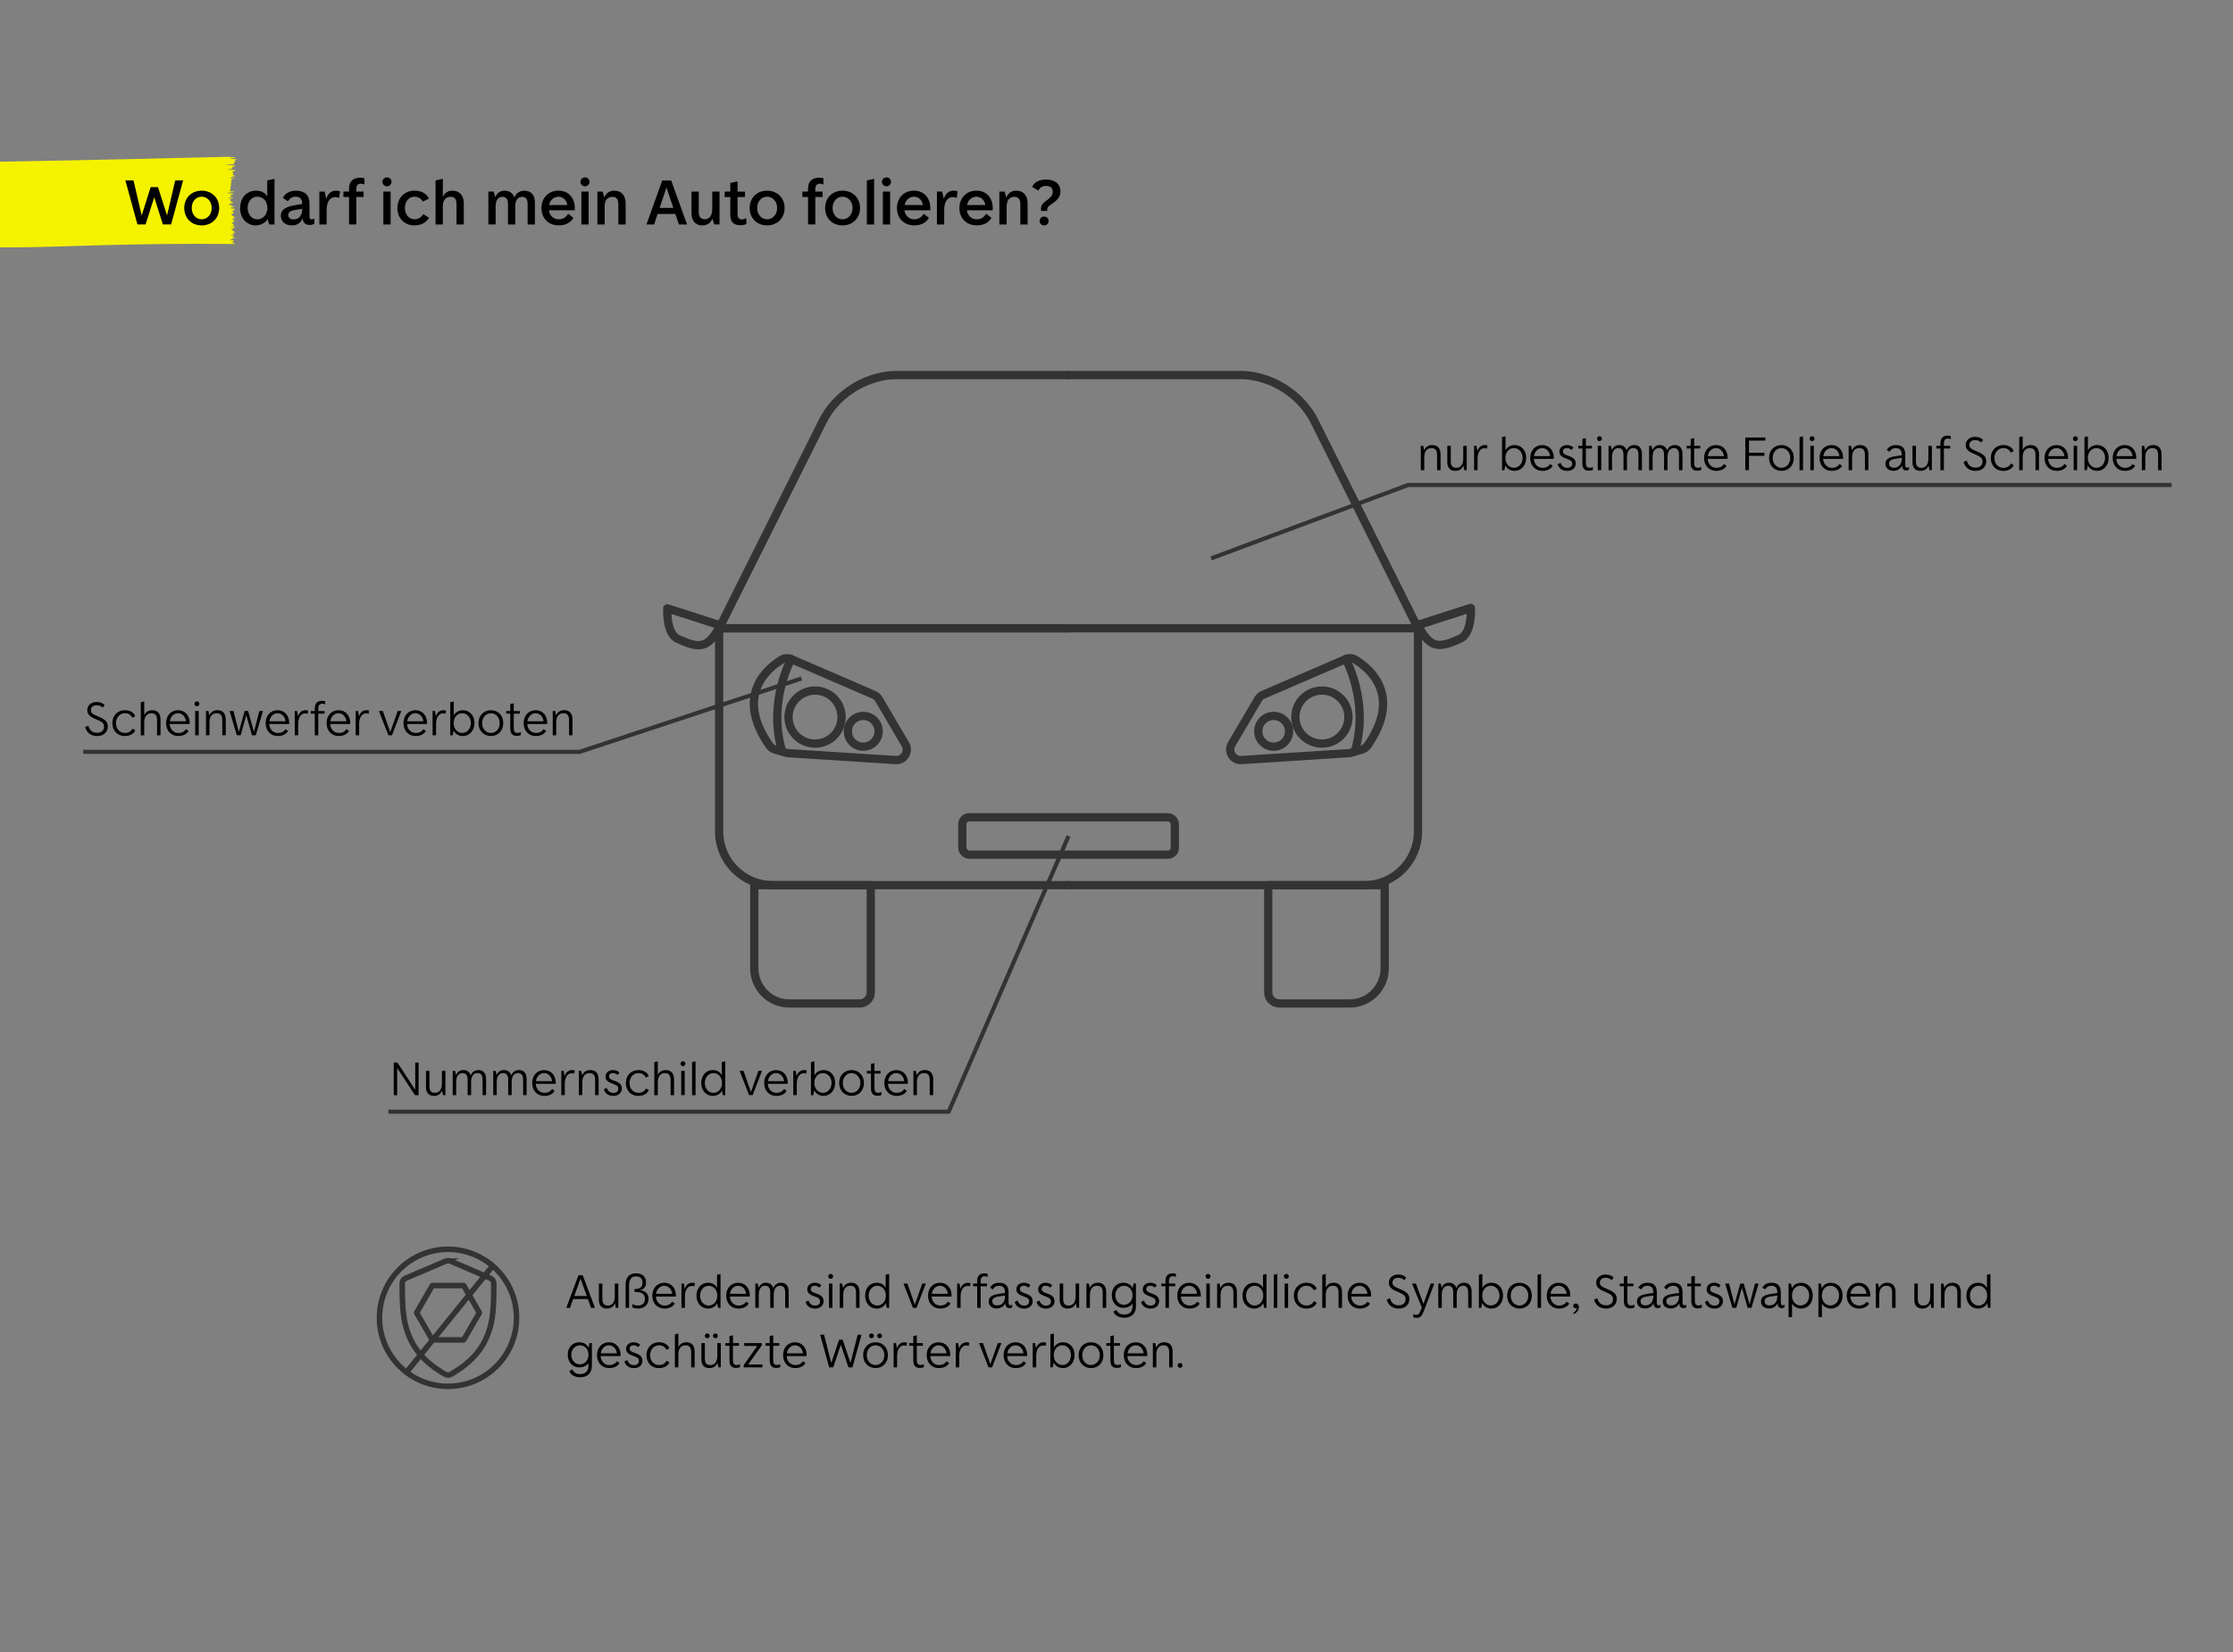<?xml version="1.0" encoding="UTF-8"?>
<svg id="Ebene_1" xmlns="http://www.w3.org/2000/svg" viewBox="0 0 810 599.49">
  <rect x="0" y="0" width="810" height="599.49" fill="#808080" stroke="none"/>
  <g id="autoMarker">
    <path d="M-15.25,88.33c-.05-.18,0-.36.12-.52.02-.03.05,0,.07-.04.03-.06.04-.12.04-.18-.03-.1-.06-.2-.12-.29-.12-.22-.15-.44-.11-.67.03-.14.01-.28-.04-.41-.05-.15-.14-.3-.26-.43-.07-.08-.13-.15-.18-.24-.02-.05-.02-.1-.02-.16.07-.08.14-.15.23-.21.04-.03.11,0,.15-.04.06-.09-.06-.2-.06-.31,0-.02,0-.04,0-.06,0-.17-.06-.34-.14-.5-.04-.07-.05-.21.02-.24.07-.02.05-.14,0-.26-.04-.09-.08-.18-.12-.27-.06-.1-.1-.21-.11-.32.01-.03.04.01.06,0,.02,0,.04-.02.05-.07.02-.05.03-.21.08-.22.09-.02.06-.38.13-.47.09-.21.1-.42.03-.63-.06-.34-.06-.34.02-.56.01-.03.02-.06.03-.09.02-.13.07-.16.14-.15.03,0,.07,0,.1,0,.08-.02.1-.09.02-.21-.09-.12-.2-.23-.31-.33-.07-.07-.13-.15-.18-.23-.03-.11-.05-.22-.05-.33,0-.03.04-.05.08-.04,0,0,0,0,.01,0,.04.01.1.11.12-.03.02-.08-.02-.16-.09-.23-.01-.02-.02-.03-.03-.04-.11-.18-.11-.28,0-.36.11-.12.14-.27.09-.4,0-.13-.02-.27-.06-.38-.05-.15-.02-.15.04-.16.05-.01.08-.04.08-.07-.01-.08-.03-.15-.07-.22-.03-.07-.08-.14-.12-.21,0-.04-.01-.08-.01-.12.02.01.04.03.06.04.06.03.12.09.17.09.06,0,.09-.07.09-.1,0-.09-.04-.18-.09-.26-.15-.1-.2-.35-.23-.56-.04-.25-.12-.38-.23-.43-.11-.05-.07-.12-.03-.18.08-.15.09-.31.03-.47-.03-.09-.06-.24.03-.27.08-.03.09-.19.04-.33-.08-.21-.01-.17.05-.18.05,0,.1-.03.11-.07,0-.16-.04-.31-.15-.45-.08-.05-.15-.1-.22-.16-.03-.06-.05-.12-.06-.18.02,0,.05-.03.07,0,.14.12.2-.09.3-.13.02-.05.01-.09,0-.14-.02-.07-.05-.14-.09-.21-.06-.12-.14-.21-.03-.32.06-.1.03-.22-.06-.31-.06-.06-.11-.12-.15-.18-.03-.06-.05-.12-.07-.18.03-.02.06-.05.09-.07.03-.01.08,0,.11,0,.05-.03.08-.06.08-.1,0-.08-.02-.15-.05-.23-.17-.14-.17-.41-.15-.6.02-.12,0-.24-.08-.34-.02-.05-.04-.1-.05-.15.03,0,.06,0,.08,0,.02.01.04.04.06.05.02,0,.02-.05.02-.05-.07-.14-.07-.37-.21-.44-.14-.13-.21-.29-.2-.45-.02-.18.06-.25.13-.27.13-.03.15-.17.13-.4-.02-.23,0-.27.13-.29.13-.01.16-.08.05-.31-.03-.05-.06-.1-.1-.15-.06-.07-.08-.15-.05-.23.05-.15.01-.3-.09-.42-.04-.05-.07-.11-.11-.16-.03-.06-.05-.1-.07-.15-.03-.06-.02-.13,0-.2.04-.05.08-.09.12-.14.03-.05.04-.1.02-.16,0-.03,0-.07,0-.11-.04-.12-.06-.24-.05-.36,0-.1.02-.2.04-.3.01-.04,0-.08-.04-.12-.01-.01-.02-.03-.03-.04.03-.07.02-.21.08-.24.01,0,.02-.02.03-.03.03-.06.05-.12.03-.18-.02-.1-.05-.19-.08-.29.01-.07.02-.13.01-.2,0-.04,0-.09-.01-.13,0-.02,0-.04-.02-.05,0-.08-.03-.17-.04-.23-.03-.09-.04-.19-.05-.28-.02-.2.31-.49.23-.63-.03-.06-.08-.12-.11-.18-.09-.17-.09-.18,0-.29.04-.05.06-.1.05-.15,0-.07-.03-.14-.08-.21-.11-.14-.22-.25-.33-.38-.07-.08.23-.35.23-.49.01-.2-.01-.4-.09-.59-.12-.14-.07-.13-.19-.28,0,0,.31-.45.26-.58.02-.04.05-.08.09-.12.02-.02.04-.05.04-.08.06-.1,0-.22-.15-.27,0,0-.52-.49,0-.65.04-.05.07-.09.11-.14.02-.06.04-.12.06-.19.04-.15.12-.29.23-.43.02-.01.04-.03.06-.04.06-.03.12-.04.19-.05.04,0,.08-.02.12-.04.07-.03.15-.07.23-.08.11-.04.23-.05.34-.03.03,0,.06,0,.09,0,0,0,.3,0,.7.03,20.54-.41,50.19-.89,96.92-2.06.87.06,2.29.21,2.59.23.3.03.05.16-.3.24-.22.05-1.26-.1-1.33-.08-.07.01-.1.04-.1.05.13.33,1.49.35,2,.44.52.09.45.21.13.25-.49.06-.66.25-.49.41.04.04.13.05.16.08.03.03.11.14.09.17-.06.07-.16.11-.28.14-.27.06-.37.25-.26.44.09.12.06.24-.08.3-.16.09-1.69.08-1.94.08-.19,0-.37,0-.54.03-.04.01-.11.09-.09.11.18.12,1.78.08,1.98.19.1.06,1.97.15,1.1.29-.19.03-.83.19-.84.27,0,.01-.01.03-.02.04-.06.12-.09.24-.32.29-.08.02-.1.08-.06.14.02.03.06.05.1.06.24.11.13.15,0,.2-.29.1-1.2.13-1.48.24-.03.01-.03.04-.05.07.05.01.12.05.14.04.16-.06.32.03.51.03.41,0,1.45.01,1.61-.03.27-.08.64.09.32.27-.11.06-.17-.01-.28.11-.09.05-.2.1-.32.13-.19.07-.37.15-.2.29.24.2.18.36.08.52-.15.23-.15.23.05.46.03.03.05.06.06.1.03.1.16.19.32.22.07.02.15.04.22.07.2.08.22.15.05.17-.23.03-.47.05-.71.05-.14,0-.28.02-.4.05-.09.04-.22.14-.13.22.15.12.79.09.87.1.08.02.23-.01.27.1.03.12-1.39.04-1.5.05-.02,0-.05,0-.07.02-.25.07.15.2.43.3.24.09,1.04.09.87.15-.06.02-.54.05-.6.13-.1.11-.27.02-.28.07-.03.09-.32,3.53-.39,3.61-.11.09-.03.11.09.15.08.03-.04.1-.05.12-.03.05-.08.1-.16.12-.08.04-.18.05-.27.08-.03,0-.01.05-.02.09.04,0,1.02.05,1.07.06.15,0,.3.02.45.05.08.02.38.06.17.15-.08.04-.03.03-.36.04-.33.01-.3,0-1.28.18-.23.03-.44.07-.65.13-.12.03-.02.16.22.15.68-.04,2.07.06,1.94.17-.17.14-.44.19-.57.33-.16.17-.35.06-.47.08-.1.04-.12.13-.04.2.02.02.05.04.08.05.23.09.05.2-.07.27-.19.12-.02.12.11.17.08.03.82.11.85.16.06.09-.6.14-.81.13-.24-.01-.46.02-.65.09-.04.05-.2.14-.15.15.19.04.39.07.58.09.55.09.64-.04.92.05.21.07-.43.02-.63.17-.17.12-.24.07-.31.09-.13.05-.31.07-.06.23.15.09.39.23.19.24-.11.01-.19.07-.19.15-.01.05.18.04.34.14.11.04.23.08.34.11.07.02.14.05.21.08.07.03.31.1.31.13,0,.04-.38.09-.44.09-.28,0-.76.09-.79.26-.01.05.89-.05,1.06.06.17.11-.31-.01-.47.14-.19.18-.66.03-.7.07-.03.03-.09.06-.16.06-.05.01-.07.06-.11.09.06.02.12.03.18.04.04.01.09,0,.14,0,.05,0,.05.05.05.05-.16.06-.53.09-.47.2.02.04.35,0,.59.02.36.03.33-.05.51-.01.18.03.36-.02.27.06-.06.04-.17.05-.26.04-.14-.02-.24.06-.21.07.14.03.36.11.35.15-.02.07.14.07.19.12.05.05.52-.04.45.13-.16.14-.42.23-.71.24-.15,0-.59.02-.64.15-.05.18,1.22.26,1.49.35.27.09.32.16.09.27-.06.03-.14.05-.22.06-.13.01-.17.05-.11.15.08.15-.04.22-.23.25-.14.03-.28.06-.4.11-.05.02-.06.07-.09.11.06.03.13.05.2.07.14,0,.28.02.42.03.24.05.23.09.11.22-.06.06-.09.12-.11.19-.04.13-.18.23-.36.28-.08.03-.17.05-.24.07-.2.08-.19.09,0,.23.05.04.11.11.1.14-.02.06-.09.1-.17.12-.23.04.75.1.84.59-.01.16.73.41.57.45-.26.04-.55.04-.8.08-.14.04-.25.11-.34.19.05.05.11.1.17.14.03.03.07.05.08.08.06.15.24.27.46.31.12.04.22.1.32.16-.11.05-.22.08-.35.11-.14.02-.31-.02-.46,0-.15.01.13.1.04.16-.06.06-.09.14-.08.21,0,.01.16.04.23.07.07.03.12.05.12.07.01.04,0,.09-.05.12-.07.03-.57-.03-.65,0-.16.06-.17.15,0,.24.42.21.93.53.65.72-.13.09-.04.09.04.12.08.03.12.03.17.06.16.07.16.1,0,.16-.1.04-.62.04-.71.09-.02.01-1.82.15-.01.18.03,0,.23,0,.39-.01.13,0,.33.02.48.02.08,0,.17.08.18.14.01.06-.06.12-.2.12-.08,0-.15,0-.21.04-.12.11-.37.16-.4.33-.01.05-.19.09-.31.1-.05,0-.1.02-.14.03,0,.03-.03.05-.05.08.01.02.03.04.05.05.21.13.12.23.06.33-.05.09.6.03.79.11.1.04.16.11.12.18-.01.03-.05.05-.08.06-.17.08-.1.09.05.14.09.03.24.1.23.13-.03.09-.09.17-.17.23-.03.03-.13.03-.2.03-.15,0-.3,0-.45,0-.04,0-.07.03-.07.06,0,.02.06.07.08.06.25-.03.39.12.55.22.09.05-.63.06-.39.19.19.1.22,0,.34.04.27.06-.11.14-.55.05-.25-.05-.4.11-.46.13-.11.03-.12.16.43.14.25-.01.92.39.65.4-.02,0-.42.07-.44.08-.1.05-.25.02-.12.15.09.05,0,.11.1.16.04.02.25.06.29.08.06.04.46-.14.51.01.02.06-.59.21-.67.22-.17.04-.6.07-.77.15-.05.03.37.03.42.01.13-.04.3.01.38.1,0,.03-.66.02-.87.13-.08.05-.1.11-.21.14-.11.03-.17.05,0,.12.05.02.97.02,1.28.12.31.1-.02.14-.08.16-.06.02-.14.27-.19.28-.1.03-.37.08-.43.13-.15.14,1.55.66,1.24.68-39.94-.4-64.22,1.2-79.29,1.2-14.96.27-20.75-1.38-21.28-1.4.01-.02.02-.05,0-.07Z" style="fill: #f5f200;"/>
  </g>
  <g>
    <path d="M45.48,65.48h2.95l2.95,12.6h.05l3.22-10.2h2.66l3.26,10.2h.05l2.93-12.6h2.86l-4.34,15.96h-3l-3.1-9.79h-.05l-3.12,9.79h-2.95l-4.37-15.96Z"/>
    <path d="M66.84,75.47c0-3.67,2.62-6.29,6.31-6.29s6.36,2.62,6.36,6.29-2.64,6.31-6.36,6.31-6.31-2.62-6.31-6.31ZM76.8,75.47c0-2.35-1.56-4.1-3.65-4.1s-3.6,1.75-3.6,4.1,1.54,4.1,3.6,4.1,3.65-1.75,3.65-4.1Z"/>
    <path d="M87.12,75.56c0-3.91,2.38-6.38,5.78-6.38,1.87,0,3.43.82,3.98,2.09h.05v-5.83l2.64-.55v16.56h-1.92l-.58-1.94h-.05c-.6,1.27-2.5,2.28-4.25,2.28-3.24,0-5.67-2.64-5.67-6.22ZM96.98,75.42c0-2.4-1.51-4.06-3.72-4.06-1.94,0-3.43,1.75-3.43,4.06s1.46,4.15,3.46,4.15c2.16,0,3.7-1.73,3.7-4.15Z"/>
    <path d="M114.02,79.29v1.87c-.48.31-1.1.46-1.73.46-1.54,0-2.47-.98-2.47-2.38v-.02h-.05c-.55,1.42-1.8,2.57-3.89,2.57-2.38,0-4.01-1.39-4.01-3.53,0-2.52,2.35-3.38,5.83-3.94l1.92-.31c0-1.63-.7-2.64-2.33-2.64-1.3,0-2.16.6-2.86,1.66l-1.8-1.22c.65-1.51,2.35-2.62,4.66-2.62,3.24,0,4.97,1.58,4.97,4.63v4.68c0,.77.26,1.08.74,1.08.38,0,.65-.07,1.01-.29ZM109.63,75.83v-.05l-1.78.26c-1.85.26-3.27.6-3.27,1.92,0,1.18.74,1.66,1.95,1.66,1.78,0,3.1-1.27,3.1-3.79Z"/>
    <path d="M115.85,69.52h1.92l.55,2.57h.05c.79-2.47,2.38-2.9,3.5-2.9.91,0,1.29.17,1.49.26l-.36,2.38c-.29-.14-.74-.31-1.39-.31-1.61,0-3.12,1.25-3.12,4.63v5.3h-2.64v-11.93Z"/>
    <path d="M129.26,68.65v.86h2.64v1.97h-2.64v9.96h-2.64v-9.96h-2.06v-1.97h2.06v-1.1c0-2.74,1.63-3.94,4.03-3.94.62,0,1.2.1,1.56.24v2.23c-.41-.19-.91-.29-1.32-.29-1.08,0-1.63.62-1.63,1.99Z"/>
    <path d="M138.72,65.99c0-.91.72-1.63,1.66-1.63s1.63.72,1.63,1.63c0,.86-.72,1.61-1.63,1.61s-1.66-.74-1.66-1.61ZM139.05,69.52h2.64v11.93h-2.64v-11.93Z"/>
    <path d="M144.17,75.49c0-3.7,2.54-6.31,6.17-6.31,2.5,0,4.39,1.03,5.23,2.86l-2.16,1.1c-.77-1.2-1.8-1.78-3.12-1.78-1.94,0-3.41,1.75-3.41,4.1s1.46,4.1,3.43,4.1c1.34,0,2.38-.6,3.26-1.87l2.06,1.34c-1.01,1.75-2.9,2.74-5.38,2.74-3.58,0-6.1-2.62-6.1-6.29Z"/>
    <path d="M157.99,65.44l2.64-.55v6.48h.05c.72-1.56,1.92-2.18,3.46-2.18,2.4,0,4.1,1.51,4.1,4.63v7.63h-2.64v-7.37c0-1.82-.72-2.66-2.16-2.66-1.66,0-2.81,1.08-2.81,3.5v6.53h-2.64v-16.01Z"/>
    <path d="M177.14,69.52h1.92l.58,1.97h.05c.62-1.44,1.63-2.3,3.41-2.3,2.18,0,3.17,1.46,3.48,2.4h.05c.46-1.25,1.68-2.4,3.58-2.4,2.33,0,3.82,1.44,3.82,4.25v8.02h-2.64v-7.42c0-1.78-.67-2.62-1.97-2.62-1.46,0-2.52,1.06-2.52,3.53v6.5h-2.64v-7.42c0-1.78-.67-2.62-1.97-2.62-1.46,0-2.5,1.06-2.5,3.53v6.5h-2.64v-11.93Z"/>
    <path d="M208.49,76.28h-9.38c.24,1.9,1.63,3.29,3.46,3.29,1.94,0,2.71-.84,3.55-2.02l1.9,1.51c-1.03,1.66-2.66,2.71-5.4,2.71-3.65,0-6.22-2.59-6.22-6.26s2.54-6.34,6.17-6.34,5.93,2.62,5.93,6.31v.79ZM199.17,74.39h6.62c-.24-1.78-1.56-3.02-3.24-3.02s-3.02,1.25-3.38,3.02Z"/>
    <path d="M210.55,65.99c0-.91.72-1.63,1.66-1.63s1.63.72,1.63,1.63c0,.86-.72,1.61-1.63,1.61s-1.66-.74-1.66-1.61ZM210.88,69.52h2.64v11.93h-2.64v-11.93Z"/>
    <path d="M216.69,69.52h1.92l.58,2.09h.05c.74-1.8,2.06-2.42,3.6-2.42,2.4,0,4.1,1.51,4.1,4.63v7.63h-2.64v-7.37c0-1.82-.72-2.66-2.16-2.66-1.66,0-2.81,1.08-2.81,3.5v6.53h-2.64v-11.93Z"/>
    <path d="M244.99,77.63h-6.46l-1.27,3.82h-2.76l5.71-15.96h3.26l5.76,15.96h-2.95l-1.3-3.82ZM244.24,75.42l-2.45-7.27h-.07l-2.45,7.27h4.97Z"/>
    <path d="M250.82,77.36v-7.85h2.64v7.32c0,1.82.72,2.71,2.16,2.71,1.63,0,2.74-1.13,2.74-3.79v-6.24h2.64v11.93h-1.94l-.6-2.06h-.05c-.55,1.39-1.7,2.4-3.67,2.4-2.42,0-3.91-1.58-3.91-4.42Z"/>
    <path d="M270.72,79.14v2.14c-.67.34-1.49.43-2.16.43-2.52,0-3.65-1.2-3.65-3.91v-6.31h-2.04v-1.97h2.04v-3.14l2.64-.55v3.7h2.69v1.97h-2.69v6c0,1.46.43,2.11,1.58,2.11.6,0,1.18-.22,1.58-.46Z"/>
    <path d="M271.94,75.47c0-3.67,2.62-6.29,6.31-6.29s6.36,2.62,6.36,6.29-2.64,6.31-6.36,6.31-6.31-2.62-6.31-6.31ZM281.9,75.47c0-2.35-1.56-4.1-3.65-4.1s-3.6,1.75-3.6,4.1,1.54,4.1,3.6,4.1,3.65-1.75,3.65-4.1Z"/>
    <path d="M295.75,68.65v.86h2.64v1.97h-2.64v9.96h-2.64v-9.96h-2.06v-1.97h2.06v-1.1c0-2.74,1.63-3.94,4.03-3.94.62,0,1.2.1,1.56.24v2.23c-.41-.19-.91-.29-1.32-.29-1.08,0-1.63.62-1.63,1.99Z"/>
    <path d="M299.3,75.47c0-3.67,2.62-6.29,6.31-6.29s6.36,2.62,6.36,6.29-2.64,6.31-6.36,6.31-6.31-2.62-6.31-6.31ZM309.26,75.47c0-2.35-1.56-4.1-3.65-4.1s-3.6,1.75-3.6,4.1,1.54,4.1,3.6,4.1,3.65-1.75,3.65-4.1Z"/>
    <path d="M314.44,65.44l2.64-.55v16.56h-2.64v-16.01Z"/>
    <path d="M319.91,65.99c0-.91.72-1.63,1.66-1.63s1.63.72,1.63,1.63c0,.86-.72,1.61-1.63,1.61s-1.66-.74-1.66-1.61ZM320.25,69.52h2.64v11.93h-2.64v-11.93Z"/>
    <path d="M337.46,76.28h-9.39c.24,1.9,1.63,3.29,3.46,3.29,1.94,0,2.71-.84,3.55-2.02l1.9,1.51c-1.03,1.66-2.66,2.71-5.4,2.71-3.65,0-6.22-2.59-6.22-6.26s2.54-6.34,6.17-6.34,5.93,2.62,5.93,6.31v.79ZM328.15,74.39h6.62c-.24-1.78-1.56-3.02-3.24-3.02s-3.02,1.25-3.38,3.02Z"/>
    <path d="M339.86,69.52h1.92l.55,2.57h.05c.79-2.47,2.38-2.9,3.5-2.9.91,0,1.3.17,1.49.26l-.36,2.38c-.29-.14-.74-.31-1.39-.31-1.61,0-3.12,1.25-3.12,4.63v5.3h-2.64v-11.93Z"/>
    <path d="M360.11,76.28h-9.38c.24,1.9,1.63,3.29,3.46,3.29,1.94,0,2.71-.84,3.55-2.02l1.9,1.51c-1.03,1.66-2.66,2.71-5.4,2.71-3.65,0-6.22-2.59-6.22-6.26s2.54-6.34,6.17-6.34,5.93,2.62,5.93,6.31v.79ZM350.8,74.39h6.62c-.24-1.78-1.56-3.02-3.24-3.02s-3.03,1.25-3.38,3.02Z"/>
    <path d="M362.51,69.52h1.92l.58,2.09h.05c.74-1.8,2.06-2.42,3.6-2.42,2.4,0,4.1,1.51,4.1,4.63v7.63h-2.64v-7.37c0-1.82-.72-2.66-2.16-2.66-1.66,0-2.81,1.08-2.81,3.5v6.53h-2.64v-11.93Z"/>
    <path d="M377.61,75.78c0-1.46.7-2.06,2.35-3.29,1.13-.82,1.92-1.66,1.92-2.9,0-1.46-.94-2.14-2.45-2.14-1.39,0-2.26.62-2.76,1.7l-2.28-1.3c.72-1.68,2.47-2.71,5.04-2.71,3.02,0,5.23,1.44,5.23,4.27,0,2.28-1.37,3.38-3.17,4.61-1.44.98-1.63,1.27-1.63,2.4v.1h-2.26v-.74ZM377.13,80.2c0-.94.62-1.63,1.61-1.63s1.63.7,1.63,1.63-.65,1.58-1.63,1.58-1.61-.67-1.61-1.58Z"/>
  </g>
  <g>
    <path d="M142.84,385.52h1.31l6.43,9.83h.04v-9.83h1.22v11.85h-1.3l-6.43-9.83h-.04v9.83h-1.24v-11.85Z"/>
    <path d="M154.52,394.4v-5.85h1.26v5.63c0,1.6.65,2.34,1.98,2.34,1.55,0,2.54-1.06,2.54-3.47v-4.5h1.26v8.82h-.86l-.34-1.62h-.04c-.34.88-1.17,1.87-2.9,1.87-1.89,0-2.9-1.1-2.9-3.22Z"/>
    <path d="M164.22,388.54h.86l.34,1.49h.04c.43-1.06,1.26-1.78,2.66-1.78s2.36.88,2.59,1.93h.04c.4-1.13,1.42-1.93,2.81-1.93,1.64,0,2.75,1.04,2.75,3.22v5.89h-1.26v-5.58c0-1.66-.61-2.43-1.84-2.43-1.39,0-2.32,1.04-2.32,3.29v4.72h-1.26v-5.58c0-1.66-.61-2.43-1.84-2.43-1.39,0-2.32,1.04-2.32,3.29v4.72h-1.26v-8.82Z"/>
    <path d="M178.93,388.54h.86l.34,1.49h.04c.43-1.06,1.26-1.78,2.66-1.78s2.36.88,2.59,1.93h.04c.4-1.13,1.42-1.93,2.81-1.93,1.64,0,2.75,1.04,2.75,3.22v5.89h-1.26v-5.58c0-1.66-.61-2.43-1.84-2.43-1.39,0-2.32,1.04-2.32,3.29v4.72h-1.26v-5.58c0-1.66-.61-2.43-1.84-2.43-1.39,0-2.32,1.04-2.32,3.29v4.72h-1.26v-8.82Z"/>
    <path d="M201.59,393.26h-7.24c.09,1.87,1.4,3.26,3.15,3.26,1.57,0,2.34-.77,2.77-1.4l.92.69c-.63,1.04-1.82,1.82-3.76,1.82-2.58,0-4.39-1.95-4.39-4.68s1.8-4.68,4.34-4.68,4.21,1.91,4.21,4.59v.41ZM194.41,392.27h5.85c-.2-1.69-1.37-2.92-2.88-2.92s-2.74,1.21-2.97,2.92Z"/>
    <path d="M203.61,388.54h.86l.32,1.85h.04c.54-1.64,1.75-2.14,2.72-2.14.54,0,.81.11.92.16l-.16,1.15c-.2-.09-.49-.16-.88-.16-1.57,0-2.56,1.51-2.56,3.82v4.14h-1.26v-8.82Z"/>
    <path d="M209.98,388.54h.86l.34,1.58h.04c.49-1.21,1.48-1.87,2.93-1.87,1.8,0,2.99,1.1,2.99,3.38v5.73h-1.26v-5.58c0-1.67-.68-2.43-2.04-2.43-1.55,0-2.61,1.03-2.61,3.35v4.66h-1.26v-8.82Z"/>
    <path d="M219.03,395.22l1.04-.52c.45,1.24,1.24,1.84,2.43,1.84,1.1,0,1.78-.58,1.78-1.49s-.43-1.28-2.14-1.89c-1.82-.65-2.5-1.35-2.5-2.54,0-1.35,1.13-2.36,2.68-2.36,1.01,0,1.87.32,2.41.9l-.74.87c-.43-.45-1.03-.7-1.66-.7-.88,0-1.42.49-1.42,1.26,0,.65.52,1.08,1.82,1.51,2.12.7,2.83,1.42,2.83,2.88,0,1.55-1.26,2.65-3.04,2.65s-3.03-.87-3.49-2.39Z"/>
    <path d="M227.03,392.97c0-2.75,1.87-4.72,4.54-4.72,1.84,0,3.22.81,3.78,2.18l-1.08.56c-.54-1.1-1.42-1.64-2.7-1.64-1.84,0-3.22,1.55-3.22,3.62s1.37,3.55,3.21,3.55c1.3,0,2.21-.52,2.75-1.58l1.06.58c-.63,1.35-2,2.11-3.84,2.11-2.63,0-4.5-1.93-4.5-4.65Z"/>
    <path d="M237.34,385.36l1.26-.27v4.88h.04c.49-1.04,1.42-1.71,2.88-1.71,1.8,0,2.99,1.1,2.99,3.38v5.73h-1.26v-5.58c0-1.67-.68-2.43-2.04-2.43-1.55,0-2.61,1.03-2.61,3.35v4.66h-1.26v-12.01Z"/>
    <path d="M246.84,385.93c0-.49.4-.88.9-.88s.88.4.88.88-.4.9-.88.9-.9-.4-.9-.9ZM247.11,388.54h1.26v8.82h-1.26v-8.82Z"/>
    <path d="M251.04,385.36l1.26-.27v12.28h-1.26v-12.01Z"/>
    <path d="M254.37,392.97c0-2.81,1.75-4.72,4.21-4.72,1.58,0,2.72.79,3.21,1.86h.04v-4.75l1.26-.27v12.28h-.86l-.34-1.68h-.04c-.49,1.22-1.84,1.93-3.26,1.93-2.47,0-4.21-1.96-4.21-4.65ZM261.91,392.94c0-2.05-1.33-3.58-3.1-3.58s-3.15,1.53-3.15,3.57,1.33,3.6,3.12,3.6,3.13-1.53,3.13-3.58Z"/>
    <path d="M268.3,388.54h1.4l2.68,7.63h.04l2.68-7.63h1.31l-3.4,8.82h-1.28l-3.44-8.82Z"/>
    <path d="M285.74,393.26h-7.24c.09,1.87,1.4,3.26,3.15,3.26,1.57,0,2.34-.77,2.77-1.4l.92.69c-.63,1.04-1.82,1.82-3.76,1.82-2.58,0-4.39-1.95-4.39-4.68s1.8-4.68,4.34-4.68,4.21,1.91,4.21,4.59v.41ZM278.56,392.27h5.85c-.2-1.69-1.37-2.92-2.88-2.92s-2.74,1.21-2.97,2.92Z"/>
    <path d="M287.76,388.54h.86l.32,1.85h.04c.54-1.64,1.75-2.14,2.72-2.14.54,0,.81.11.92.16l-.16,1.15c-.2-.09-.49-.16-.88-.16-1.57,0-2.56,1.51-2.56,3.82v4.14h-1.26v-8.82Z"/>
    <path d="M295.41,395.64h-.04l-.34,1.73h-.86v-12.01l1.26-.27v5.02h.04c.52-1.01,1.75-1.86,3.26-1.86,2.47,0,4.21,1.91,4.21,4.63s-1.75,4.74-4.23,4.74c-1.4,0-2.79-.74-3.29-1.98ZM301.64,392.92c0-2.04-1.35-3.57-3.15-3.57s-3.1,1.53-3.1,3.58,1.35,3.58,3.13,3.58,3.12-1.55,3.12-3.6Z"/>
    <path d="M304.41,392.94c0-2.74,1.87-4.68,4.5-4.68s4.48,1.95,4.48,4.68-1.85,4.68-4.48,4.68-4.5-1.95-4.5-4.68ZM312.09,392.94c0-2.05-1.37-3.58-3.19-3.58s-3.19,1.53-3.19,3.58,1.37,3.58,3.19,3.58,3.19-1.53,3.19-3.58Z"/>
    <path d="M319.76,396.2v1.06c-.43.22-.94.31-1.44.31-1.58,0-2.38-.81-2.38-2.72v-5.33h-1.49v-.97h1.49v-2.54l1.26-.27v2.81h2.2v.97h-2.2v5.19c0,1.24.4,1.8,1.35,1.8.45,0,.86-.12,1.21-.3Z"/>
    <path d="M329.34,393.26h-7.24c.09,1.87,1.4,3.26,3.15,3.26,1.57,0,2.34-.77,2.77-1.4l.92.69c-.63,1.04-1.82,1.82-3.76,1.82-2.58,0-4.39-1.95-4.39-4.68s1.8-4.68,4.34-4.68,4.21,1.91,4.21,4.59v.41ZM322.15,392.27h5.85c-.2-1.69-1.37-2.92-2.88-2.92s-2.74,1.21-2.97,2.92Z"/>
    <path d="M331.35,388.54h.86l.34,1.58h.04c.49-1.21,1.48-1.87,2.93-1.87,1.8,0,2.99,1.1,2.99,3.38v5.73h-1.26v-5.58c0-1.67-.68-2.43-2.04-2.43-1.55,0-2.61,1.03-2.61,3.35v4.66h-1.26v-8.82Z"/>
  </g>
  <g>
    <path d="M213.24,471.33h-5.33l-1.15,3.21h-1.35l4.43-11.85h1.53l4.45,11.85h-1.42l-1.15-3.21ZM212.85,470.23l-2.25-6.25h-.04l-2.25,6.25h4.54Z"/>
    <path d="M217.24,471.56v-5.85h1.26v5.64c0,1.6.65,2.34,1.98,2.34,1.55,0,2.54-1.06,2.54-3.47v-4.5h1.26v8.82h-.86l-.34-1.62h-.04c-.34.88-1.17,1.87-2.9,1.87-1.89,0-2.9-1.1-2.9-3.22Z"/>
    <path d="M229.35,474.33v-1.21c.52.34,1.22.56,2.16.56,1.24,0,2.43-.68,2.43-2.39s-1.13-2.52-3.28-2.52h-.49v-1.08h.36c1.3,0,2.54-.49,2.54-2.29,0-1.39-.76-2.3-2.38-2.3s-2.5,1.15-2.5,3.13v8.3h-1.26v-8.43c0-2.52,1.22-4.1,3.76-4.1,2.38,0,3.66,1.3,3.66,3.29s-1.21,2.66-2.21,2.84v.04c1.73.09,3.11,1.06,3.11,3.11,0,2.29-1.78,3.49-3.65,3.49-1.12,0-1.78-.2-2.25-.45Z"/>
    <path d="M245.17,470.43h-7.24c.09,1.87,1.4,3.26,3.15,3.26,1.57,0,2.34-.77,2.77-1.4l.92.68c-.63,1.04-1.82,1.82-3.76,1.82-2.58,0-4.39-1.94-4.39-4.68s1.8-4.68,4.34-4.68,4.21,1.91,4.21,4.59v.41ZM237.99,469.44h5.85c-.2-1.69-1.37-2.92-2.88-2.92s-2.74,1.21-2.97,2.92Z"/>
    <path d="M247.19,465.71h.86l.32,1.85h.04c.54-1.64,1.75-2.14,2.72-2.14.54,0,.81.11.92.16l-.16,1.15c-.2-.09-.49-.16-.88-.16-1.57,0-2.56,1.51-2.56,3.82v4.14h-1.26v-8.82Z"/>
    <path d="M252.64,470.14c0-2.81,1.75-4.72,4.21-4.72,1.58,0,2.72.79,3.21,1.85h.04v-4.75l1.26-.27v12.28h-.86l-.34-1.67h-.04c-.49,1.22-1.84,1.93-3.26,1.93-2.47,0-4.21-1.96-4.21-4.65ZM260.19,470.1c0-2.05-1.33-3.58-3.1-3.58s-3.15,1.53-3.15,3.57,1.33,3.6,3.12,3.6,3.13-1.53,3.13-3.58Z"/>
    <path d="M271.98,470.43h-7.24c.09,1.87,1.4,3.26,3.15,3.26,1.57,0,2.34-.77,2.77-1.4l.92.68c-.63,1.04-1.82,1.82-3.76,1.82-2.58,0-4.39-1.94-4.39-4.68s1.8-4.68,4.34-4.68,4.21,1.91,4.21,4.59v.41ZM264.79,469.44h5.85c-.2-1.69-1.37-2.92-2.88-2.92s-2.74,1.21-2.97,2.92Z"/>
    <path d="M273.99,465.71h.86l.34,1.49h.04c.43-1.06,1.26-1.78,2.66-1.78s2.36.88,2.59,1.93h.04c.4-1.13,1.42-1.93,2.81-1.93,1.64,0,2.75,1.04,2.75,3.22v5.89h-1.26v-5.58c0-1.66-.61-2.43-1.84-2.43-1.39,0-2.32,1.04-2.32,3.29v4.72h-1.26v-5.58c0-1.66-.61-2.43-1.84-2.43-1.39,0-2.32,1.04-2.32,3.29v4.72h-1.26v-8.82Z"/>
    <path d="M292.22,472.39l1.04-.52c.45,1.24,1.24,1.84,2.43,1.84,1.1,0,1.78-.58,1.78-1.49s-.43-1.28-2.14-1.89c-1.82-.65-2.5-1.35-2.5-2.54,0-1.35,1.13-2.36,2.68-2.36,1.01,0,1.87.32,2.41.9l-.74.87c-.43-.45-1.03-.7-1.66-.7-.88,0-1.42.49-1.42,1.26,0,.65.52,1.08,1.82,1.51,2.12.7,2.83,1.42,2.83,2.88,0,1.55-1.26,2.65-3.04,2.65s-3.03-.86-3.49-2.39Z"/>
    <path d="M300.43,463.1c0-.49.4-.88.9-.88s.88.4.88.88-.4.9-.88.9-.9-.4-.9-.9ZM300.7,465.71h1.26v8.82h-1.26v-8.82Z"/>
    <path d="M304.62,465.71h.86l.34,1.58h.04c.49-1.21,1.48-1.87,2.93-1.87,1.8,0,2.99,1.1,2.99,3.38v5.73h-1.26v-5.58c0-1.67-.68-2.43-2.04-2.43-1.55,0-2.61,1.03-2.61,3.35v4.66h-1.26v-8.82Z"/>
    <path d="M313.81,470.14c0-2.81,1.75-4.72,4.21-4.72,1.58,0,2.72.79,3.21,1.85h.04v-4.75l1.26-.27v12.28h-.86l-.34-1.67h-.04c-.49,1.22-1.84,1.93-3.26,1.93-2.47,0-4.21-1.96-4.21-4.65ZM321.35,470.1c0-2.05-1.33-3.58-3.1-3.58s-3.15,1.53-3.15,3.57,1.33,3.6,3.12,3.6,3.13-1.53,3.13-3.58Z"/>
    <path d="M327.74,465.71h1.4l2.68,7.63h.04l2.68-7.63h1.31l-3.4,8.82h-1.28l-3.44-8.82Z"/>
    <path d="M345.18,470.43h-7.24c.09,1.87,1.4,3.26,3.15,3.26,1.57,0,2.34-.77,2.77-1.4l.92.68c-.63,1.04-1.82,1.82-3.76,1.82-2.58,0-4.39-1.94-4.39-4.68s1.8-4.68,4.34-4.68,4.21,1.91,4.21,4.59v.41ZM338,469.44h5.85c-.2-1.69-1.37-2.92-2.88-2.92s-2.74,1.21-2.97,2.92Z"/>
    <path d="M347.19,465.71h.86l.32,1.85h.04c.54-1.64,1.75-2.14,2.72-2.14.54,0,.81.11.92.16l-.16,1.15c-.2-.09-.49-.16-.88-.16-1.57,0-2.56,1.51-2.56,3.82v4.14h-1.26v-8.82Z"/>
    <path d="M355.73,464.86v.85h2.29v.97h-2.29v7.85h-1.26v-7.85h-1.49v-.97h1.49v-.97c0-1.87,1.01-2.74,2.61-2.74.5,0,.9.09,1.17.2v1.08c-.32-.14-.7-.22-1.06-.22-.99,0-1.46.54-1.46,1.8Z"/>
    <path d="M367.18,473.4v.96c-.25.18-.63.27-1.01.27-1.04,0-1.51-.74-1.51-1.73v-.05h-.04c-.43,1.08-1.51,1.91-3.06,1.91-1.76,0-2.92-1.01-2.92-2.56,0-1.89,1.69-2.45,4.16-2.81l1.76-.25v-.18c0-1.64-.63-2.43-2.14-2.43-1.15,0-1.8.49-2.3,1.33l-.97-.65c.54-1.04,1.6-1.78,3.28-1.78,2.25,0,3.4,1.08,3.4,3.37v3.78c0,.77.22,1.03.65,1.03.29,0,.54-.11.7-.2ZM364.57,470.26v-.2l-1.75.25c-1.67.23-2.88.54-2.88,1.8,0,1.03.72,1.53,1.75,1.53,1.57,0,2.88-.96,2.88-3.39Z"/>
    <path d="M368.07,472.39l1.04-.52c.45,1.24,1.24,1.84,2.43,1.84,1.1,0,1.78-.58,1.78-1.49s-.43-1.28-2.14-1.89c-1.82-.65-2.5-1.35-2.5-2.54,0-1.35,1.13-2.36,2.68-2.36,1.01,0,1.87.32,2.41.9l-.74.87c-.43-.45-1.03-.7-1.66-.7-.88,0-1.42.49-1.42,1.26,0,.65.52,1.08,1.82,1.51,2.12.7,2.83,1.42,2.83,2.88,0,1.55-1.26,2.65-3.04,2.65s-3.03-.86-3.49-2.39Z"/>
    <path d="M375.98,472.39l1.04-.52c.45,1.24,1.24,1.84,2.43,1.84,1.1,0,1.78-.58,1.78-1.49s-.43-1.28-2.14-1.89c-1.82-.65-2.5-1.35-2.5-2.54,0-1.35,1.13-2.36,2.68-2.36,1.01,0,1.87.32,2.41.9l-.74.87c-.43-.45-1.03-.7-1.66-.7-.88,0-1.42.49-1.42,1.26,0,.65.52,1.08,1.82,1.51,2.12.7,2.83,1.42,2.83,2.88,0,1.55-1.26,2.65-3.04,2.65s-3.03-.86-3.49-2.39Z"/>
    <path d="M384.4,471.56v-5.85h1.26v5.64c0,1.6.65,2.34,1.98,2.34,1.55,0,2.54-1.06,2.54-3.47v-4.5h1.26v8.82h-.86l-.34-1.62h-.04c-.34.88-1.17,1.87-2.9,1.87-1.89,0-2.9-1.1-2.9-3.22Z"/>
    <path d="M394.1,465.71h.86l.34,1.58h.04c.49-1.21,1.48-1.87,2.93-1.87,1.8,0,2.99,1.1,2.99,3.38v5.73h-1.26v-5.58c0-1.67-.68-2.43-2.04-2.43-1.55,0-2.61,1.03-2.61,3.35v4.66h-1.26v-8.82Z"/>
    <path d="M403.86,475.86l1.12-.56c.52,1.12,1.44,1.66,2.83,1.66,1.98,0,2.99-1.12,2.99-2.95v-1.01h-.04c-.5.9-1.86,1.53-3.26,1.53-2.47,0-4.21-1.91-4.21-4.61s1.75-4.5,4.21-4.5c1.51,0,2.77.74,3.31,1.94h.04l.34-1.66h.86v8.3c0,2.56-1.57,4.11-4.25,4.11-1.95,0-3.38-.81-3.94-2.25ZM410.83,469.98c0-1.98-1.33-3.46-3.1-3.46s-3.15,1.48-3.15,3.44,1.33,3.47,3.12,3.47,3.13-1.49,3.13-3.46Z"/>
    <path d="M413.92,472.39l1.04-.52c.45,1.24,1.24,1.84,2.43,1.84,1.1,0,1.78-.58,1.78-1.49s-.43-1.28-2.14-1.89c-1.82-.65-2.5-1.35-2.5-2.54,0-1.35,1.13-2.36,2.68-2.36,1.01,0,1.87.32,2.41.9l-.74.87c-.43-.45-1.03-.7-1.66-.7-.88,0-1.42.49-1.42,1.26,0,.65.52,1.08,1.82,1.51,2.12.7,2.83,1.42,2.83,2.88,0,1.55-1.26,2.65-3.04,2.65s-3.03-.86-3.49-2.39Z"/>
    <path d="M424.02,464.86v.85h2.29v.97h-2.29v7.85h-1.26v-7.85h-1.49v-.97h1.49v-.97c0-1.87,1.01-2.74,2.61-2.74.5,0,.9.09,1.17.2v1.08c-.32-.14-.7-.22-1.06-.22-.99,0-1.46.54-1.46,1.8Z"/>
    <path d="M435.58,470.43h-7.24c.09,1.87,1.4,3.26,3.15,3.26,1.57,0,2.34-.77,2.77-1.4l.92.68c-.63,1.04-1.82,1.82-3.76,1.82-2.58,0-4.39-1.94-4.39-4.68s1.8-4.68,4.34-4.68,4.21,1.91,4.21,4.59v.41ZM428.39,469.44h5.85c-.2-1.69-1.37-2.92-2.88-2.92s-2.74,1.21-2.97,2.92Z"/>
    <path d="M437.32,463.1c0-.49.4-.88.9-.88s.88.4.88.88-.4.9-.88.9-.9-.4-.9-.9ZM437.59,465.71h1.26v8.82h-1.26v-8.82Z"/>
    <path d="M441.51,465.71h.86l.34,1.58h.04c.49-1.21,1.48-1.87,2.93-1.87,1.8,0,2.99,1.1,2.99,3.38v5.73h-1.26v-5.58c0-1.67-.68-2.43-2.04-2.43-1.55,0-2.61,1.03-2.61,3.35v4.66h-1.26v-8.82Z"/>
    <path d="M450.69,470.14c0-2.81,1.75-4.72,4.21-4.72,1.58,0,2.72.79,3.21,1.85h.04v-4.75l1.26-.27v12.28h-.86l-.34-1.67h-.04c-.49,1.22-1.84,1.93-3.26,1.93-2.47,0-4.21-1.96-4.21-4.65ZM458.24,470.1c0-2.05-1.33-3.58-3.1-3.58s-3.15,1.53-3.15,3.57,1.33,3.6,3.12,3.6,3.13-1.53,3.13-3.58Z"/>
    <path d="M462.07,462.52l1.26-.27v12.28h-1.26v-12.01Z"/>
    <path d="M465.72,463.1c0-.49.4-.88.9-.88s.88.4.88.88-.4.9-.88.9-.9-.4-.9-.9ZM465.99,465.71h1.26v8.82h-1.26v-8.82Z"/>
    <path d="M469.32,470.14c0-2.75,1.87-4.72,4.54-4.72,1.84,0,3.22.81,3.78,2.18l-1.08.56c-.54-1.1-1.42-1.64-2.7-1.64-1.84,0-3.22,1.55-3.22,3.62s1.37,3.55,3.21,3.55c1.3,0,2.21-.52,2.75-1.58l1.06.58c-.63,1.35-2,2.11-3.83,2.11-2.63,0-4.5-1.93-4.5-4.65Z"/>
    <path d="M479.64,462.52l1.26-.27v4.88h.04c.49-1.04,1.42-1.71,2.88-1.71,1.8,0,2.99,1.1,2.99,3.38v5.73h-1.26v-5.58c0-1.67-.68-2.43-2.04-2.43-1.55,0-2.61,1.03-2.61,3.35v4.66h-1.26v-12.01Z"/>
    <path d="M497.37,470.43h-7.24c.09,1.87,1.4,3.26,3.15,3.26,1.57,0,2.34-.77,2.77-1.4l.92.68c-.63,1.04-1.82,1.82-3.76,1.82-2.58,0-4.39-1.94-4.39-4.68s1.8-4.68,4.34-4.68,4.21,1.91,4.21,4.59v.41ZM490.19,469.44h5.85c-.2-1.69-1.37-2.92-2.88-2.92s-2.74,1.21-2.97,2.92Z"/>
    <path d="M503.02,471.56l1.17-.52c.43,1.69,1.51,2.58,3.19,2.58,1.53,0,2.5-.85,2.5-2.18,0-1.24-.56-1.78-2.86-2.72-2.36-.95-3.22-1.84-3.22-3.31,0-1.75,1.39-2.97,3.4-2.97,1.24,0,2.14.34,2.9,1.1l-.7.97c-.54-.59-1.3-.9-2.23-.9-1.22,0-2.07.72-2.07,1.76,0,.94.56,1.46,2.38,2.2,2.9,1.17,3.76,2.03,3.76,3.75,0,2.07-1.55,3.47-3.87,3.47-2.2,0-3.78-1.19-4.34-3.22Z"/>
    <path d="M512.65,477.92v-1.12c.31.18.72.29,1.13.29.72,0,1.06-.36,1.58-1.71l.38-.99-3.55-8.68h1.4l2.74,7.33h.04l2.61-7.33h1.31l-3.82,10.03c-.72,1.85-1.31,2.41-2.59,2.41-.49,0-.92-.07-1.24-.23Z"/>
    <path d="M521.74,465.71h.86l.34,1.49h.04c.43-1.06,1.26-1.78,2.66-1.78s2.36.88,2.59,1.93h.04c.4-1.13,1.42-1.93,2.81-1.93,1.64,0,2.75,1.04,2.75,3.22v5.89h-1.26v-5.58c0-1.66-.61-2.43-1.84-2.43-1.39,0-2.32,1.04-2.32,3.29v4.72h-1.26v-5.58c0-1.66-.61-2.43-1.84-2.43-1.39,0-2.32,1.04-2.32,3.29v4.72h-1.26v-8.82Z"/>
    <path d="M537.69,472.8h-.04l-.34,1.73h-.86v-12.01l1.26-.27v5.02h.04c.52-1.01,1.75-1.85,3.26-1.85,2.47,0,4.21,1.91,4.21,4.63s-1.75,4.74-4.23,4.74c-1.41,0-2.79-.74-3.29-1.98ZM543.92,470.08c0-2.04-1.35-3.57-3.15-3.57s-3.1,1.53-3.1,3.58,1.35,3.58,3.13,3.58,3.12-1.55,3.12-3.6Z"/>
    <path d="M546.69,470.1c0-2.74,1.87-4.68,4.5-4.68s4.48,1.94,4.48,4.68-1.85,4.68-4.48,4.68-4.5-1.94-4.5-4.68ZM554.37,470.1c0-2.05-1.37-3.58-3.19-3.58s-3.19,1.53-3.19,3.58,1.37,3.58,3.19,3.58,3.19-1.53,3.19-3.58Z"/>
    <path d="M557.74,462.52l1.26-.27v12.28h-1.26v-12.01Z"/>
    <path d="M569.62,470.43h-7.24c.09,1.87,1.4,3.26,3.15,3.26,1.57,0,2.34-.77,2.77-1.4l.92.68c-.63,1.04-1.82,1.82-3.76,1.82-2.58,0-4.39-1.94-4.39-4.68s1.8-4.68,4.34-4.68,4.21,1.91,4.21,4.59v.41ZM562.44,469.44h5.85c-.2-1.69-1.37-2.92-2.88-2.92s-2.74,1.21-2.97,2.92Z"/>
    <path d="M572.73,474.23c0,1.06-.79,2.16-1.85,2.56l-.23-.41c.68-.34,1.22-1.08,1.37-1.82-.16.09-.32.14-.49.14-.49,0-.86-.38-.86-.86s.4-.88.92-.88c.67,0,1.15.54,1.15,1.28Z"/>
    <path d="M578.24,471.56l1.17-.52c.43,1.69,1.51,2.58,3.19,2.58,1.53,0,2.5-.85,2.5-2.18,0-1.24-.56-1.78-2.86-2.72-2.36-.95-3.22-1.84-3.22-3.31,0-1.75,1.39-2.97,3.4-2.97,1.24,0,2.14.34,2.9,1.1l-.7.97c-.54-.59-1.3-.9-2.23-.9-1.22,0-2.07.72-2.07,1.76,0,.94.56,1.46,2.38,2.2,2.9,1.17,3.76,2.03,3.76,3.75,0,2.07-1.55,3.47-3.87,3.47-2.2,0-3.78-1.19-4.34-3.22Z"/>
    <path d="M592.87,473.36v1.06c-.43.22-.94.31-1.44.31-1.58,0-2.38-.81-2.38-2.72v-5.33h-1.49v-.97h1.49v-2.54l1.26-.27v2.81h2.2v.97h-2.2v5.19c0,1.24.4,1.8,1.35,1.8.45,0,.86-.13,1.21-.31Z"/>
    <path d="M602.34,473.4v.96c-.25.18-.63.27-1.01.27-1.04,0-1.51-.74-1.51-1.73v-.05h-.04c-.43,1.08-1.51,1.91-3.06,1.91-1.76,0-2.92-1.01-2.92-2.56,0-1.89,1.69-2.45,4.16-2.81l1.76-.25v-.18c0-1.64-.63-2.43-2.14-2.43-1.15,0-1.8.49-2.3,1.33l-.97-.65c.54-1.04,1.6-1.78,3.28-1.78,2.25,0,3.4,1.08,3.4,3.37v3.78c0,.77.22,1.03.65,1.03.29,0,.54-.11.7-.2ZM599.73,470.26v-.2l-1.75.25c-1.67.23-2.88.54-2.88,1.8,0,1.03.72,1.53,1.75,1.53,1.57,0,2.88-.96,2.88-3.39Z"/>
    <path d="M611.67,473.4v.96c-.25.18-.63.27-1.01.27-1.04,0-1.51-.74-1.51-1.73v-.05h-.04c-.43,1.08-1.51,1.91-3.06,1.91-1.76,0-2.92-1.01-2.92-2.56,0-1.89,1.69-2.45,4.16-2.81l1.76-.25v-.18c0-1.64-.63-2.43-2.14-2.43-1.15,0-1.8.49-2.3,1.33l-.97-.65c.54-1.04,1.6-1.78,3.28-1.78,2.25,0,3.4,1.08,3.4,3.37v3.78c0,.77.22,1.03.65,1.03.29,0,.54-.11.7-.2ZM609.06,470.26v-.2l-1.75.25c-1.67.23-2.88.54-2.88,1.8,0,1.03.72,1.53,1.75,1.53,1.57,0,2.88-.96,2.88-3.39Z"/>
    <path d="M617.34,473.36v1.06c-.43.22-.94.31-1.44.31-1.58,0-2.38-.81-2.38-2.72v-5.33h-1.49v-.97h1.49v-2.54l1.26-.27v2.81h2.2v.97h-2.2v5.19c0,1.24.4,1.8,1.35,1.8.45,0,.86-.13,1.21-.31Z"/>
    <path d="M618.45,472.39l1.04-.52c.45,1.24,1.24,1.84,2.43,1.84,1.1,0,1.78-.58,1.78-1.49s-.43-1.28-2.14-1.89c-1.82-.65-2.5-1.35-2.5-2.54,0-1.35,1.13-2.36,2.68-2.36,1.01,0,1.87.32,2.41.9l-.74.87c-.43-.45-1.03-.7-1.66-.7-.88,0-1.42.49-1.42,1.26,0,.65.52,1.08,1.82,1.51,2.12.7,2.83,1.42,2.83,2.88,0,1.55-1.26,2.65-3.04,2.65s-3.03-.86-3.49-2.39Z"/>
    <path d="M625.81,465.71h1.4l1.93,7.51h.04l2.11-7.51h1.24l2.09,7.51h.04l1.96-7.51h1.31l-2.61,8.82h-1.39l-2.04-7.26h-.04l-2.03,7.26h-1.39l-2.63-8.82Z"/>
    <path d="M647.32,473.4v.96c-.25.18-.63.27-1.01.27-1.04,0-1.51-.74-1.51-1.73v-.05h-.04c-.43,1.08-1.51,1.91-3.06,1.91-1.76,0-2.92-1.01-2.92-2.56,0-1.89,1.69-2.45,4.16-2.81l1.76-.25v-.18c0-1.64-.63-2.43-2.14-2.43-1.15,0-1.8.49-2.3,1.33l-.97-.65c.54-1.04,1.6-1.78,3.28-1.78,2.25,0,3.4,1.08,3.4,3.37v3.78c0,.77.22,1.03.65,1.03.29,0,.54-.11.7-.2ZM644.71,470.26v-.2l-1.75.25c-1.67.23-2.88.54-2.88,1.8,0,1.03.72,1.53,1.75,1.53,1.57,0,2.88-.96,2.88-3.39Z"/>
    <path d="M648.8,465.71h.86l.34,1.66h.04c.54-1.21,1.8-1.94,3.31-1.94,2.47,0,4.21,1.91,4.21,4.63s-1.75,4.74-4.21,4.74c-1.42,0-2.75-.74-3.26-1.78h-.04v4.88h-1.26v-12.17ZM656.27,470.08c0-2.04-1.35-3.57-3.15-3.57s-3.1,1.53-3.1,3.58,1.35,3.58,3.13,3.58,3.12-1.55,3.12-3.6Z"/>
    <path d="M659.63,465.71h.86l.34,1.66h.04c.54-1.21,1.8-1.94,3.31-1.94,2.47,0,4.21,1.91,4.21,4.63s-1.75,4.74-4.21,4.74c-1.42,0-2.75-.74-3.26-1.78h-.04v4.88h-1.26v-12.17ZM667.11,470.08c0-2.04-1.35-3.57-3.15-3.57s-3.1,1.53-3.1,3.58,1.35,3.58,3.13,3.58,3.12-1.55,3.12-3.6Z"/>
    <path d="M678.43,470.43h-7.24c.09,1.87,1.4,3.26,3.15,3.26,1.57,0,2.34-.77,2.77-1.4l.92.68c-.63,1.04-1.82,1.82-3.76,1.82-2.58,0-4.39-1.94-4.39-4.68s1.8-4.68,4.34-4.68,4.21,1.91,4.21,4.59v.41ZM671.24,469.44h5.85c-.2-1.69-1.37-2.92-2.88-2.92s-2.74,1.21-2.97,2.92Z"/>
    <path d="M680.44,465.71h.86l.34,1.58h.04c.49-1.21,1.48-1.87,2.93-1.87,1.8,0,2.99,1.1,2.99,3.38v5.73h-1.26v-5.58c0-1.67-.68-2.43-2.04-2.43-1.55,0-2.61,1.03-2.61,3.35v4.66h-1.26v-8.82Z"/>
    <path d="M694.41,471.56v-5.85h1.26v5.64c0,1.6.65,2.34,1.98,2.34,1.55,0,2.54-1.06,2.54-3.47v-4.5h1.26v8.82h-.86l-.34-1.62h-.04c-.34.88-1.17,1.87-2.9,1.87-1.89,0-2.9-1.1-2.9-3.22Z"/>
    <path d="M704.11,465.71h.86l.34,1.58h.04c.49-1.21,1.48-1.87,2.93-1.87,1.8,0,2.99,1.1,2.99,3.38v5.73h-1.26v-5.58c0-1.67-.68-2.43-2.04-2.43-1.55,0-2.61,1.03-2.61,3.35v4.66h-1.26v-8.82Z"/>
    <path d="M713.29,470.14c0-2.81,1.75-4.72,4.21-4.72,1.58,0,2.72.79,3.21,1.85h.04v-4.75l1.26-.27v12.28h-.86l-.34-1.67h-.04c-.49,1.22-1.84,1.93-3.26,1.93-2.47,0-4.21-1.96-4.21-4.65ZM720.83,470.1c0-2.05-1.33-3.58-3.1-3.58s-3.15,1.53-3.15,3.57,1.33,3.6,3.12,3.6,3.13-1.53,3.13-3.58Z"/>
    <path d="M206.51,497.46l1.12-.56c.52,1.12,1.44,1.66,2.83,1.66,1.98,0,2.99-1.12,2.99-2.95v-1.01h-.04c-.5.9-1.86,1.53-3.26,1.53-2.47,0-4.21-1.91-4.21-4.61s1.75-4.5,4.21-4.5c1.51,0,2.77.74,3.31,1.94h.04l.34-1.66h.86v8.3c0,2.56-1.57,4.11-4.25,4.11-1.95,0-3.38-.81-3.94-2.25ZM213.48,491.58c0-1.98-1.33-3.46-3.1-3.46s-3.15,1.48-3.15,3.44,1.33,3.47,3.12,3.47,3.13-1.49,3.13-3.46Z"/>
    <path d="M225.11,492.03h-7.24c.09,1.87,1.4,3.26,3.15,3.26,1.57,0,2.34-.77,2.77-1.4l.92.68c-.63,1.04-1.82,1.82-3.76,1.82-2.58,0-4.39-1.94-4.39-4.68s1.8-4.68,4.34-4.68,4.21,1.91,4.21,4.59v.41ZM217.92,491.04h5.85c-.2-1.69-1.37-2.92-2.88-2.92s-2.74,1.21-2.97,2.92Z"/>
    <path d="M226.51,493.99l1.04-.52c.45,1.24,1.24,1.84,2.43,1.84,1.1,0,1.78-.58,1.78-1.49s-.43-1.28-2.14-1.89c-1.82-.65-2.5-1.35-2.5-2.54,0-1.35,1.13-2.36,2.68-2.36,1.01,0,1.87.32,2.41.9l-.74.87c-.43-.45-1.03-.7-1.66-.7-.88,0-1.42.49-1.42,1.26,0,.65.52,1.08,1.82,1.51,2.12.7,2.83,1.42,2.83,2.88,0,1.55-1.26,2.65-3.04,2.65s-3.03-.86-3.49-2.39Z"/>
    <path d="M234.5,491.74c0-2.75,1.87-4.72,4.54-4.72,1.84,0,3.22.81,3.78,2.18l-1.08.56c-.54-1.1-1.42-1.64-2.7-1.64-1.84,0-3.22,1.55-3.22,3.62s1.37,3.55,3.21,3.55c1.3,0,2.21-.52,2.75-1.58l1.06.58c-.63,1.35-2,2.11-3.84,2.11-2.63,0-4.5-1.93-4.5-4.65Z"/>
    <path d="M244.81,484.12l1.26-.27v4.88h.04c.49-1.04,1.42-1.71,2.88-1.71,1.8,0,2.99,1.1,2.99,3.38v5.73h-1.26v-5.58c0-1.67-.68-2.43-2.04-2.43-1.55,0-2.61,1.03-2.61,3.35v4.66h-1.26v-12.01Z"/>
    <path d="M254.42,493.16v-5.85h1.26v5.64c0,1.6.65,2.34,1.98,2.34,1.55,0,2.54-1.06,2.54-3.47v-4.5h1.26v8.82h-.86l-.34-1.62h-.04c-.34.88-1.17,1.87-2.9,1.87-1.89,0-2.9-1.1-2.9-3.22ZM255.67,484.68c0-.47.4-.86.88-.86s.88.4.88.86-.4.88-.88.88-.88-.4-.88-.88ZM258.62,484.68c0-.47.4-.86.9-.86.47,0,.86.4.86.86s-.4.88-.86.88c-.5,0-.9-.4-.9-.88Z"/>
    <path d="M268.43,494.96v1.06c-.43.22-.94.31-1.44.31-1.58,0-2.38-.81-2.38-2.72v-5.33h-1.49v-.97h1.49v-2.54l1.26-.27v2.81h2.2v.97h-2.2v5.19c0,1.24.4,1.8,1.35,1.8.45,0,.86-.13,1.21-.31Z"/>
    <path d="M276.57,495.07v1.06h-6.79v-.83l4.92-6.95h-4.74v-1.04h6.37v.81l-4.92,6.95h5.15Z"/>
    <path d="M283.03,494.96v1.06c-.43.22-.94.31-1.44.31-1.58,0-2.38-.81-2.38-2.72v-5.33h-1.49v-.97h1.49v-2.54l1.26-.27v2.81h2.2v.97h-2.2v5.19c0,1.24.4,1.8,1.35,1.8.45,0,.86-.13,1.21-.31Z"/>
    <path d="M292.6,492.03h-7.24c.09,1.87,1.4,3.26,3.15,3.26,1.57,0,2.34-.77,2.77-1.4l.92.68c-.63,1.04-1.82,1.82-3.76,1.82-2.58,0-4.39-1.94-4.39-4.68s1.8-4.68,4.34-4.68,4.21,1.91,4.21,4.59v.41ZM285.42,491.04h5.85c-.2-1.69-1.37-2.92-2.88-2.92s-2.74,1.21-2.97,2.92Z"/>
    <path d="M297.5,484.28h1.42l2.59,10.19h.04l2.81-8.39h1.31l2.81,8.39h.04l2.61-10.19h1.37l-3.29,11.85h-1.44l-2.74-8.19h-.04l-2.74,8.19h-1.46l-3.29-11.85Z"/>
    <path d="M313.1,491.7c0-2.74,1.87-4.68,4.5-4.68s4.48,1.94,4.48,4.68-1.85,4.68-4.48,4.68-4.5-1.94-4.5-4.68ZM320.79,491.7c0-2.05-1.37-3.58-3.19-3.58s-3.19,1.53-3.19,3.58,1.37,3.58,3.19,3.58,3.19-1.53,3.19-3.58ZM315.25,484.68c0-.47.4-.86.88-.86s.88.4.88.86-.4.88-.88.88-.88-.4-.88-.88ZM318.2,484.68c0-.47.4-.86.9-.86.47,0,.86.4.86.86s-.4.88-.86.88c-.5,0-.9-.4-.9-.88Z"/>
    <path d="M324.15,487.31h.86l.32,1.85h.04c.54-1.64,1.75-2.14,2.72-2.14.54,0,.81.11.92.16l-.16,1.15c-.2-.09-.49-.16-.88-.16-1.57,0-2.56,1.51-2.56,3.82v4.14h-1.26v-8.82Z"/>
    <path d="M335.12,494.96v1.06c-.43.22-.94.31-1.44.31-1.58,0-2.38-.81-2.38-2.72v-5.33h-1.49v-.97h1.49v-2.54l1.26-.27v2.81h2.2v.97h-2.2v5.19c0,1.24.4,1.8,1.35,1.8.45,0,.86-.13,1.21-.31Z"/>
    <path d="M344.69,492.03h-7.24c.09,1.87,1.4,3.26,3.15,3.26,1.57,0,2.34-.77,2.77-1.4l.92.68c-.63,1.04-1.82,1.82-3.76,1.82-2.58,0-4.39-1.94-4.39-4.68s1.8-4.68,4.34-4.68,4.21,1.91,4.21,4.59v.41ZM337.51,491.04h5.85c-.2-1.69-1.37-2.92-2.88-2.92s-2.74,1.21-2.97,2.92Z"/>
    <path d="M346.71,487.31h.86l.32,1.85h.04c.54-1.64,1.75-2.14,2.72-2.14.54,0,.81.11.92.16l-.16,1.15c-.2-.09-.49-.16-.88-.16-1.57,0-2.56,1.51-2.56,3.82v4.14h-1.26v-8.82Z"/>
    <path d="M355.15,487.31h1.4l2.68,7.63h.04l2.68-7.63h1.31l-3.4,8.82h-1.28l-3.44-8.82Z"/>
    <path d="M372.59,492.03h-7.24c.09,1.87,1.4,3.26,3.15,3.26,1.57,0,2.34-.77,2.77-1.4l.92.68c-.63,1.04-1.82,1.82-3.76,1.82-2.58,0-4.39-1.94-4.39-4.68s1.8-4.68,4.34-4.68,4.21,1.91,4.21,4.59v.41ZM365.41,491.04h5.85c-.2-1.69-1.37-2.92-2.88-2.92s-2.74,1.21-2.97,2.92Z"/>
    <path d="M374.61,487.31h.86l.32,1.85h.04c.54-1.64,1.75-2.14,2.72-2.14.54,0,.81.11.92.16l-.16,1.15c-.2-.09-.49-.16-.88-.16-1.57,0-2.56,1.51-2.56,3.82v4.14h-1.26v-8.82Z"/>
    <path d="M382.26,494.4h-.04l-.34,1.73h-.86v-12.01l1.26-.27v5.02h.04c.52-1.01,1.75-1.85,3.26-1.85,2.47,0,4.21,1.91,4.21,4.63s-1.75,4.74-4.23,4.74c-1.4,0-2.79-.74-3.29-1.98ZM388.49,491.68c0-2.04-1.35-3.57-3.15-3.57s-3.1,1.53-3.1,3.58,1.35,3.58,3.13,3.58,3.12-1.55,3.12-3.6Z"/>
    <path d="M391.26,491.7c0-2.74,1.87-4.68,4.5-4.68s4.48,1.94,4.48,4.68-1.85,4.68-4.48,4.68-4.5-1.94-4.5-4.68ZM398.95,491.7c0-2.05-1.37-3.58-3.19-3.58s-3.19,1.53-3.19,3.58,1.37,3.58,3.19,3.58,3.19-1.53,3.19-3.58Z"/>
    <path d="M406.61,494.96v1.06c-.43.22-.94.31-1.44.31-1.58,0-2.38-.81-2.38-2.72v-5.33h-1.49v-.97h1.49v-2.54l1.26-.27v2.81h2.2v.97h-2.2v5.19c0,1.24.4,1.8,1.35,1.8.45,0,.86-.13,1.21-.31Z"/>
    <path d="M416.19,492.03h-7.24c.09,1.87,1.4,3.26,3.15,3.26,1.57,0,2.34-.77,2.77-1.4l.92.68c-.63,1.04-1.82,1.82-3.76,1.82-2.58,0-4.39-1.94-4.39-4.68s1.8-4.68,4.34-4.68,4.21,1.91,4.21,4.59v.41ZM409.01,491.04h5.85c-.2-1.69-1.37-2.92-2.88-2.92s-2.74,1.21-2.97,2.92Z"/>
    <path d="M418.2,487.31h.86l.34,1.58h.04c.49-1.21,1.48-1.87,2.93-1.87,1.8,0,2.99,1.1,2.99,3.38v5.73h-1.26v-5.58c0-1.67-.68-2.43-2.04-2.43-1.55,0-2.61,1.03-2.61,3.35v4.66h-1.26v-8.82Z"/>
    <path d="M427.18,495.41c0-.5.34-.86.88-.86s.88.36.88.86-.36.88-.88.88-.88-.36-.88-.88Z"/>
  </g>
  <g>
    <line x1="260.87" y1="227.96" x2="387.61" y2="227.96" style="fill: none; stroke: #333; stroke-linecap: round; stroke-linejoin: round; stroke-width: 3px;"/>
    <path d="M260.87,227.96l37.55-75.11c4.69-9.39,14.75-16.09,25.48-16.76h63.71" style="fill: none; stroke: #333; stroke-linecap: round; stroke-linejoin: round; stroke-width: 3px;"/>
    <path d="M387.61,321.17h-107.3c-10.73,0-19.45-8.72-19.45-19.45v-73.77h126.74" style="fill: none; stroke: #333; stroke-linecap: round; stroke-linejoin: round; stroke-width: 3px;"/>
    <path d="M315.86,360.06c0,2.22-1.8,4.03-4.03,4.03h-25.48c-7.38,0-12.74-6.04-12.74-12.74v-30.18h42.25v38.89Z" style="fill: none; stroke: #333; stroke-linecap: round; stroke-linejoin: round; stroke-width: 3px;"/>
    <line x1="533.18" y1="220.72" x2="515.03" y2="226.55" style="fill: none; stroke: #333; stroke-linecap: round; stroke-linejoin: round; stroke-width: 3px;"/>
    <path d="M261.55,226.55h-1.35s-18.15-5.83-18.15-5.83c0,0-.5,9.21,3.9,11.14,7,3.08,10.6,4.14,15.02-4.4" style="fill: none; stroke: #333; stroke-linecap: round; stroke-linejoin: round; stroke-width: 3px;"/>
    <path d="M514.06,226.44h1.35s18.15-5.83,18.15-5.83c0,0,.5,9.21-3.9,11.14-7,3.08-10.6,4.14-15.02-4.4" style="fill: none; stroke: #333; stroke-linecap: round; stroke-linejoin: round; stroke-width: 3px;"/>
    <path d="M514.36,227.96l-37.55-75.11c-4.69-9.39-14.75-16.09-25.48-16.76h-63.71" style="fill: none; stroke: #333; stroke-linecap: round; stroke-linejoin: round; stroke-width: 3px;"/>
    <path d="M514.36,227.96h-126.74" style="fill: none; stroke: #333; stroke-linecap: round; stroke-linejoin: round; stroke-width: 3px;"/>
    <path d="M387.61,321.17h107.3c10.73,0,19.45-8.72,19.45-19.45v-73.77" style="fill: none; stroke: #333; stroke-linecap: round; stroke-linejoin: round; stroke-width: 3px;"/>
    <path d="M460.04,360.06c0,2.22,1.8,4.03,4.03,4.03h25.48c7.38,0,12.74-6.04,12.74-12.74v-30.18h-42.25v38.89Z" style="fill: none; stroke: #333; stroke-linecap: round; stroke-linejoin: round; stroke-width: 3px;"/>
    <g>
      <path d="M283.51,239.37c-4.87,2.95-17.2,12.76-4.44,31.09.5.72,1.24,1.26,2.08,1.51l3.97,1.16c.27.08.54.13.82.14l38.92,2.51c3.06.2,5.09-3.11,3.54-5.75l-9.63-16.37c-.41-.7-1.03-1.25-1.78-1.57l-30-12.96c-1.13-.49-2.43-.4-3.49.23Z" style="fill: none; stroke: #333; stroke-linecap: round; stroke-linejoin: round; stroke-width: 3px;"/>
      <path d="M287,239.13s-8.55,15.36-3.41,33.04" style="fill: none; stroke: #333; stroke-linecap: round; stroke-linejoin: round; stroke-width: 3px;"/>
      <circle cx="295.65" cy="260.18" r="9.62" style="fill: none; stroke: #333; stroke-linecap: round; stroke-linejoin: round; stroke-width: 3px;"/>
      <circle cx="313.14" cy="265.34" r="5.58" style="fill: none; stroke: #333; stroke-linecap: round; stroke-linejoin: round; stroke-width: 3px;"/>
    </g>
    <g>
      <path d="M491.65,239.37c4.87,2.95,17.2,12.76,4.44,31.09-.5.72-1.24,1.26-2.08,1.51l-3.97,1.16c-.27.08-.54.13-.82.14l-38.92,2.51c-3.06.2-5.09-3.11-3.54-5.75l9.63-16.37c.41-.7,1.03-1.25,1.78-1.57l30-12.96c1.13-.49,2.43-.4,3.49.23Z" style="fill: none; stroke: #333; stroke-linecap: round; stroke-linejoin: round; stroke-width: 3px;"/>
      <path d="M488.16,239.13s8.55,15.36,3.41,33.04" style="fill: none; stroke: #333; stroke-linecap: round; stroke-linejoin: round; stroke-width: 3px;"/>
      <circle cx="479.51" cy="260.18" r="9.62" style="fill: none; stroke: #333; stroke-linecap: round; stroke-linejoin: round; stroke-width: 3px;"/>
      <circle cx="462.01" cy="265.34" r="5.58" style="fill: none; stroke: #333; stroke-linecap: round; stroke-linejoin: round; stroke-width: 3px;"/>
    </g>
  </g>
  <polyline points="140.88 403.37 344.12 403.37 387.61 303.32" style="fill: none; stroke: #333; stroke-linejoin: round; stroke-width: 1.5px;"/>
  <g>
    <path d="M30.88,263.83l1.17-.52c.43,1.69,1.51,2.58,3.19,2.58,1.53,0,2.5-.85,2.5-2.18,0-1.24-.56-1.78-2.86-2.72-2.36-.95-3.22-1.84-3.22-3.31,0-1.75,1.39-2.97,3.4-2.97,1.24,0,2.14.34,2.9,1.1l-.7.97c-.54-.59-1.3-.9-2.23-.9-1.22,0-2.07.72-2.07,1.76,0,.94.56,1.46,2.38,2.2,2.9,1.17,3.76,2.03,3.76,3.75,0,2.07-1.55,3.47-3.87,3.47-2.2,0-3.78-1.19-4.34-3.22Z"/>
    <path d="M40.75,262.4c0-2.75,1.87-4.72,4.54-4.72,1.84,0,3.22.81,3.78,2.18l-1.08.56c-.54-1.1-1.42-1.64-2.7-1.64-1.84,0-3.22,1.55-3.22,3.62s1.37,3.55,3.21,3.55c1.3,0,2.21-.52,2.75-1.58l1.06.58c-.63,1.35-2,2.11-3.83,2.11-2.63,0-4.5-1.93-4.5-4.65Z"/>
    <path d="M51.06,254.79l1.26-.27v4.88h.04c.49-1.04,1.42-1.71,2.88-1.71,1.8,0,2.99,1.1,2.99,3.38v5.73h-1.26v-5.58c0-1.67-.68-2.43-2.04-2.43-1.55,0-2.61,1.03-2.61,3.35v4.66h-1.26v-12.01Z"/>
    <path d="M68.79,262.69h-7.24c.09,1.87,1.4,3.26,3.15,3.26,1.57,0,2.34-.77,2.77-1.4l.92.68c-.63,1.04-1.82,1.82-3.76,1.82-2.58,0-4.39-1.94-4.39-4.68s1.8-4.68,4.34-4.68,4.21,1.91,4.21,4.59v.41ZM61.61,261.7h5.85c-.2-1.69-1.37-2.92-2.88-2.92s-2.74,1.21-2.97,2.92Z"/>
    <path d="M70.54,255.36c0-.49.4-.88.9-.88s.88.4.88.88-.4.9-.88.9-.9-.4-.9-.9ZM70.81,257.97h1.26v8.82h-1.26v-8.82Z"/>
    <path d="M74.73,257.97h.86l.34,1.58h.04c.49-1.21,1.48-1.87,2.93-1.87,1.8,0,2.99,1.1,2.99,3.38v5.73h-1.26v-5.58c0-1.67-.68-2.43-2.04-2.43-1.55,0-2.61,1.03-2.61,3.35v4.66h-1.26v-8.82Z"/>
    <path d="M83.28,257.97h1.4l1.93,7.51h.04l2.11-7.51h1.24l2.09,7.51h.04l1.96-7.51h1.31l-2.61,8.82h-1.39l-2.04-7.26h-.04l-2.03,7.26h-1.39l-2.63-8.82Z"/>
    <path d="M104.9,262.69h-7.24c.09,1.87,1.4,3.26,3.15,3.26,1.57,0,2.34-.77,2.77-1.4l.92.68c-.63,1.04-1.82,1.82-3.76,1.82-2.58,0-4.39-1.94-4.39-4.68s1.8-4.68,4.34-4.68,4.21,1.91,4.21,4.59v.41ZM97.72,261.7h5.85c-.2-1.69-1.37-2.92-2.88-2.92s-2.74,1.21-2.97,2.92Z"/>
    <path d="M106.91,257.97h.86l.32,1.85h.04c.54-1.64,1.75-2.14,2.72-2.14.54,0,.81.11.92.16l-.16,1.15c-.2-.09-.49-.16-.88-.16-1.57,0-2.56,1.51-2.56,3.82v4.14h-1.26v-8.82Z"/>
    <path d="M115.45,257.13v.85h2.29v.97h-2.29v7.85h-1.26v-7.85h-1.49v-.97h1.49v-.97c0-1.87,1.01-2.74,2.61-2.74.5,0,.9.09,1.17.2v1.08c-.32-.14-.7-.22-1.06-.22-.99,0-1.46.54-1.46,1.8Z"/>
    <path d="M127.01,262.69h-7.24c.09,1.87,1.4,3.26,3.15,3.26,1.57,0,2.34-.77,2.77-1.4l.92.68c-.63,1.04-1.82,1.82-3.76,1.82-2.58,0-4.39-1.94-4.39-4.68s1.8-4.68,4.34-4.68,4.21,1.91,4.21,4.59v.41ZM119.82,261.7h5.85c-.2-1.69-1.37-2.92-2.88-2.92s-2.74,1.21-2.97,2.92Z"/>
    <path d="M129.02,257.97h.86l.32,1.85h.04c.54-1.64,1.75-2.14,2.72-2.14.54,0,.81.11.92.16l-.16,1.15c-.2-.09-.49-.16-.88-.16-1.57,0-2.56,1.51-2.56,3.82v4.14h-1.26v-8.82Z"/>
    <path d="M137.46,257.97h1.4l2.68,7.63h.04l2.68-7.63h1.31l-3.4,8.82h-1.28l-3.44-8.82Z"/>
    <path d="M154.9,262.69h-7.24c.09,1.87,1.4,3.26,3.15,3.26,1.57,0,2.34-.77,2.77-1.4l.92.68c-.63,1.04-1.82,1.82-3.76,1.82-2.58,0-4.39-1.94-4.39-4.68s1.8-4.68,4.34-4.68,4.21,1.91,4.21,4.59v.41ZM147.72,261.7h5.85c-.2-1.69-1.37-2.92-2.88-2.92s-2.74,1.21-2.97,2.92Z"/>
    <path d="M156.92,257.97h.86l.32,1.85h.04c.54-1.64,1.75-2.14,2.72-2.14.54,0,.81.11.92.16l-.16,1.15c-.2-.09-.49-.16-.88-.16-1.57,0-2.56,1.51-2.56,3.82v4.14h-1.26v-8.82Z"/>
    <path d="M164.57,265.07h-.04l-.34,1.73h-.86v-12.01l1.26-.27v5.02h.04c.52-1.01,1.75-1.85,3.26-1.85,2.47,0,4.21,1.91,4.21,4.63s-1.75,4.74-4.23,4.74c-1.41,0-2.79-.74-3.29-1.98ZM170.8,262.35c0-2.04-1.35-3.57-3.15-3.57s-3.1,1.53-3.1,3.58,1.35,3.58,3.13,3.58,3.12-1.55,3.12-3.6Z"/>
    <path d="M173.57,262.37c0-2.74,1.87-4.68,4.5-4.68s4.48,1.94,4.48,4.68-1.85,4.68-4.48,4.68-4.5-1.94-4.5-4.68ZM181.26,262.37c0-2.05-1.37-3.58-3.19-3.58s-3.19,1.53-3.19,3.58,1.37,3.58,3.19,3.58,3.19-1.53,3.19-3.58Z"/>
    <path d="M188.92,265.63v1.06c-.43.22-.94.31-1.44.31-1.58,0-2.38-.81-2.38-2.72v-5.33h-1.49v-.97h1.49v-2.54l1.26-.27v2.81h2.2v.97h-2.2v5.19c0,1.24.4,1.8,1.35,1.8.45,0,.86-.13,1.21-.31Z"/>
    <path d="M198.5,262.69h-7.24c.09,1.87,1.4,3.26,3.15,3.26,1.57,0,2.34-.77,2.77-1.4l.92.68c-.63,1.04-1.82,1.82-3.76,1.82-2.58,0-4.39-1.94-4.39-4.68s1.8-4.68,4.34-4.68,4.21,1.91,4.21,4.59v.41ZM191.32,261.7h5.85c-.2-1.69-1.37-2.92-2.88-2.92s-2.74,1.21-2.97,2.92Z"/>
    <path d="M200.51,257.97h.86l.34,1.58h.04c.49-1.21,1.48-1.87,2.93-1.87,1.8,0,2.99,1.1,2.99,3.38v5.73h-1.26v-5.58c0-1.67-.68-2.43-2.04-2.43-1.55,0-2.61,1.03-2.61,3.35v4.66h-1.26v-8.82Z"/>
  </g>
  <polyline points="30.16 272.8 210.23 272.8 290.73 246.17" style="fill: none; stroke: #333; stroke-linejoin: round; stroke-width: 1.5px;"/>
  <g>
    <path d="M515.39,161.77h.86l.34,1.58h.04c.49-1.21,1.48-1.87,2.93-1.87,1.8,0,2.99,1.1,2.99,3.38v5.73h-1.26v-5.58c0-1.67-.68-2.43-2.04-2.43-1.55,0-2.61,1.03-2.61,3.35v4.66h-1.26v-8.82Z"/>
    <path d="M525,167.62v-5.85h1.26v5.64c0,1.6.65,2.34,1.98,2.34,1.55,0,2.54-1.06,2.54-3.47v-4.5h1.26v8.82h-.86l-.34-1.62h-.04c-.34.88-1.17,1.87-2.9,1.87-1.89,0-2.9-1.1-2.9-3.22Z"/>
    <path d="M534.71,161.77h.86l.32,1.85h.04c.54-1.64,1.75-2.14,2.72-2.14.54,0,.81.11.92.16l-.16,1.15c-.2-.09-.49-.16-.88-.16-1.57,0-2.56,1.51-2.56,3.82v4.14h-1.26v-8.82Z"/>
    <path d="M546.08,168.86h-.04l-.34,1.73h-.86v-12.01l1.26-.27v5.02h.04c.52-1.01,1.75-1.85,3.26-1.85,2.47,0,4.21,1.91,4.21,4.63s-1.75,4.74-4.23,4.74c-1.41,0-2.79-.74-3.29-1.98ZM552.31,166.15c0-2.04-1.35-3.57-3.15-3.57s-3.1,1.53-3.1,3.58,1.35,3.58,3.13,3.58,3.12-1.55,3.12-3.6Z"/>
    <path d="M563.63,166.49h-7.24c.09,1.87,1.4,3.26,3.15,3.26,1.57,0,2.34-.77,2.77-1.4l.92.68c-.63,1.04-1.82,1.82-3.76,1.82-2.58,0-4.39-1.94-4.39-4.68s1.8-4.68,4.34-4.68,4.21,1.91,4.21,4.59v.41ZM556.45,165.5h5.85c-.2-1.69-1.37-2.92-2.88-2.92s-2.74,1.21-2.97,2.92Z"/>
    <path d="M565.04,168.45l1.04-.52c.45,1.24,1.24,1.84,2.43,1.84,1.1,0,1.78-.58,1.78-1.49s-.43-1.28-2.14-1.89c-1.82-.65-2.5-1.35-2.5-2.54,0-1.35,1.13-2.36,2.68-2.36,1.01,0,1.87.32,2.41.9l-.74.87c-.43-.45-1.03-.7-1.66-.7-.88,0-1.42.49-1.42,1.26,0,.65.52,1.08,1.82,1.51,2.12.7,2.83,1.42,2.83,2.88,0,1.55-1.26,2.65-3.04,2.65s-3.03-.86-3.49-2.39Z"/>
    <path d="M577.82,169.42v1.06c-.43.22-.94.31-1.44.31-1.58,0-2.38-.81-2.38-2.72v-5.33h-1.49v-.97h1.49v-2.54l1.26-.27v2.81h2.2v.97h-2.2v5.19c0,1.24.4,1.8,1.35,1.8.45,0,.86-.13,1.21-.31Z"/>
    <path d="M579.31,159.16c0-.49.4-.88.9-.88s.88.4.88.88-.4.9-.88.9-.9-.4-.9-.9ZM579.58,161.77h1.26v8.82h-1.26v-8.82Z"/>
    <path d="M583.5,161.77h.86l.34,1.49h.04c.43-1.06,1.26-1.78,2.66-1.78s2.36.88,2.59,1.93h.04c.4-1.13,1.42-1.93,2.81-1.93,1.64,0,2.75,1.04,2.75,3.22v5.89h-1.26v-5.58c0-1.66-.61-2.43-1.84-2.43-1.39,0-2.32,1.04-2.32,3.29v4.72h-1.26v-5.58c0-1.66-.61-2.43-1.84-2.43-1.39,0-2.32,1.04-2.32,3.29v4.72h-1.26v-8.82Z"/>
    <path d="M598.21,161.77h.86l.34,1.49h.04c.43-1.06,1.26-1.78,2.66-1.78s2.36.88,2.59,1.93h.04c.4-1.13,1.42-1.93,2.81-1.93,1.64,0,2.75,1.04,2.75,3.22v5.89h-1.26v-5.58c0-1.66-.61-2.43-1.84-2.43-1.39,0-2.32,1.04-2.32,3.29v4.72h-1.26v-5.58c0-1.66-.61-2.43-1.84-2.43-1.39,0-2.32,1.04-2.32,3.29v4.72h-1.26v-8.82Z"/>
    <path d="M617.11,169.42v1.06c-.43.22-.94.31-1.44.31-1.58,0-2.38-.81-2.38-2.72v-5.33h-1.49v-.97h1.49v-2.54l1.26-.27v2.81h2.2v.97h-2.2v5.19c0,1.24.4,1.8,1.35,1.8.45,0,.86-.13,1.21-.31Z"/>
    <path d="M626.69,166.49h-7.24c.09,1.87,1.4,3.26,3.15,3.26,1.57,0,2.34-.77,2.77-1.4l.92.68c-.63,1.04-1.82,1.82-3.76,1.82-2.58,0-4.39-1.94-4.39-4.68s1.8-4.68,4.34-4.68,4.21,1.91,4.21,4.59v.41ZM619.5,165.5h5.85c-.2-1.69-1.37-2.92-2.88-2.92s-2.74,1.21-2.97,2.92Z"/>
    <path d="M634.42,159.86v4.41h5.6v1.12h-5.6v5.2h-1.33v-11.85h7.27v1.12h-5.94Z"/>
    <path d="M641.71,166.16c0-2.74,1.87-4.68,4.5-4.68s4.48,1.94,4.48,4.68-1.85,4.68-4.48,4.68-4.5-1.94-4.5-4.68ZM649.4,166.16c0-2.05-1.37-3.58-3.19-3.58s-3.19,1.53-3.19,3.58,1.37,3.58,3.19,3.58,3.19-1.53,3.19-3.58Z"/>
    <path d="M652.77,158.58l1.26-.27v12.28h-1.26v-12.01Z"/>
    <path d="M656.42,159.16c0-.49.4-.88.9-.88s.88.4.88.88-.4.9-.88.9-.9-.4-.9-.9ZM656.69,161.77h1.26v8.82h-1.26v-8.82Z"/>
    <path d="M668.57,166.49h-7.24c.09,1.87,1.4,3.26,3.15,3.26,1.57,0,2.34-.77,2.77-1.4l.92.68c-.63,1.04-1.82,1.82-3.76,1.82-2.58,0-4.39-1.94-4.39-4.68s1.8-4.68,4.34-4.68,4.21,1.91,4.21,4.59v.41ZM661.39,165.5h5.85c-.2-1.69-1.37-2.92-2.88-2.92s-2.74,1.21-2.97,2.92Z"/>
    <path d="M670.59,161.77h.86l.34,1.58h.04c.49-1.21,1.48-1.87,2.93-1.87,1.8,0,2.99,1.1,2.99,3.38v5.73h-1.26v-5.58c0-1.67-.68-2.43-2.04-2.43-1.55,0-2.61,1.03-2.61,3.35v4.66h-1.26v-8.82Z"/>
    <path d="M692.46,169.46v.96c-.25.18-.63.27-1.01.27-1.04,0-1.51-.74-1.51-1.73v-.05h-.04c-.43,1.08-1.51,1.91-3.06,1.91-1.76,0-2.92-1.01-2.92-2.56,0-1.89,1.69-2.45,4.16-2.81l1.76-.25v-.18c0-1.64-.63-2.43-2.14-2.43-1.15,0-1.8.49-2.3,1.33l-.97-.65c.54-1.04,1.6-1.78,3.28-1.78,2.25,0,3.4,1.08,3.4,3.37v3.78c0,.77.22,1.03.65,1.03.29,0,.54-.11.7-.2ZM689.85,166.33v-.2l-1.75.25c-1.67.23-2.88.54-2.88,1.8,0,1.03.72,1.53,1.75,1.53,1.57,0,2.88-.96,2.88-3.39Z"/>
    <path d="M693.73,167.62v-5.85h1.26v5.64c0,1.6.65,2.34,1.98,2.34,1.55,0,2.54-1.06,2.54-3.47v-4.5h1.26v8.82h-.86l-.34-1.62h-.04c-.34.88-1.17,1.87-2.9,1.87-1.89,0-2.9-1.1-2.9-3.22Z"/>
    <path d="M705.13,160.92v.85h2.29v.97h-2.29v7.85h-1.26v-7.85h-1.49v-.97h1.49v-.97c0-1.87,1.01-2.74,2.61-2.74.5,0,.9.09,1.17.2v1.08c-.32-.14-.7-.22-1.06-.22-.99,0-1.46.54-1.46,1.8Z"/>
    <path d="M712.27,167.62l1.17-.52c.43,1.69,1.51,2.58,3.19,2.58,1.53,0,2.5-.85,2.5-2.18,0-1.24-.56-1.78-2.86-2.72-2.36-.95-3.22-1.84-3.22-3.31,0-1.75,1.39-2.97,3.4-2.97,1.24,0,2.14.34,2.9,1.1l-.7.97c-.54-.59-1.3-.9-2.23-.9-1.22,0-2.07.72-2.07,1.76,0,.94.56,1.46,2.38,2.2,2.9,1.17,3.76,2.03,3.76,3.75,0,2.07-1.55,3.47-3.87,3.47-2.2,0-3.78-1.19-4.34-3.22Z"/>
    <path d="M722.14,166.2c0-2.75,1.87-4.72,4.54-4.72,1.84,0,3.22.81,3.78,2.18l-1.08.56c-.54-1.1-1.42-1.64-2.7-1.64-1.84,0-3.22,1.55-3.22,3.62s1.37,3.55,3.21,3.55c1.3,0,2.21-.52,2.75-1.58l1.06.58c-.63,1.35-2,2.11-3.83,2.11-2.63,0-4.5-1.93-4.5-4.65Z"/>
    <path d="M732.45,158.58l1.26-.27v4.88h.04c.49-1.04,1.42-1.71,2.88-1.71,1.8,0,2.99,1.1,2.99,3.38v5.73h-1.26v-5.58c0-1.67-.68-2.43-2.04-2.43-1.55,0-2.61,1.03-2.61,3.35v4.66h-1.26v-12.01Z"/>
    <path d="M750.18,166.49h-7.24c.09,1.87,1.4,3.26,3.15,3.26,1.57,0,2.34-.77,2.77-1.4l.92.68c-.63,1.04-1.82,1.82-3.76,1.82-2.58,0-4.39-1.94-4.39-4.68s1.8-4.68,4.34-4.68,4.21,1.91,4.21,4.59v.41ZM743,165.5h5.85c-.2-1.69-1.37-2.92-2.88-2.92s-2.74,1.21-2.97,2.92Z"/>
    <path d="M751.93,159.16c0-.49.4-.88.9-.88s.88.4.88.88-.4.9-.88.9-.9-.4-.9-.9ZM752.2,161.77h1.26v8.82h-1.26v-8.82Z"/>
    <path d="M757.36,168.86h-.04l-.34,1.73h-.86v-12.01l1.26-.27v5.02h.04c.52-1.01,1.75-1.85,3.26-1.85,2.47,0,4.21,1.91,4.21,4.63s-1.75,4.74-4.23,4.74c-1.4,0-2.79-.74-3.29-1.98ZM763.59,166.15c0-2.04-1.35-3.57-3.15-3.57s-3.1,1.53-3.1,3.58,1.35,3.58,3.13,3.58,3.12-1.55,3.12-3.6Z"/>
    <path d="M774.91,166.49h-7.24c.09,1.87,1.4,3.26,3.15,3.26,1.57,0,2.34-.77,2.77-1.4l.92.68c-.63,1.04-1.82,1.82-3.76,1.82-2.58,0-4.39-1.94-4.39-4.68s1.8-4.68,4.34-4.68,4.21,1.91,4.21,4.59v.41ZM767.73,165.5h5.85c-.2-1.69-1.37-2.92-2.88-2.92s-2.74,1.21-2.97,2.92Z"/>
    <path d="M776.93,161.77h.86l.34,1.58h.04c.49-1.21,1.48-1.87,2.93-1.87,1.8,0,2.99,1.1,2.99,3.38v5.73h-1.26v-5.58c0-1.67-.68-2.43-2.04-2.43-1.55,0-2.61,1.03-2.61,3.35v4.66h-1.26v-8.82Z"/>
  </g>
  <polyline points="787.73 175.97 510.77 175.97 439.33 202.6" style="fill: none; stroke: #333; stroke-linejoin: round; stroke-width: 1.5px;"/>
  <rect x="349.07" y="296.53" width="77.09" height="13.57" rx="2.5" ry="2.5" style="fill: none; stroke: #333; stroke-linecap: round; stroke-linejoin: round; stroke-width: 3px;"/>
  <circle cx="162.51" cy="478.15" r="24.86" style="fill: none; stroke: #333; stroke-linecap: round; stroke-linejoin: round; stroke-width: 2px;"/>
  <line x1="178.39" y1="459.71" x2="147.21" y2="498.2" style="fill: none; stroke: #333; stroke-linejoin: round; stroke-width: 2px;"/>
  <g id="Schild">
    <path d="M161.73,457.56c-1.82.78-12.77,5.45-14.6,6.23-.77.33-1.23,1.05-1.23,1.88,0,9.09.36,13.16,2.01,17.85,2.16,6.13,6.39,11.02,13.56,15.12.64.37,1.44.37,2.08,0,7.23-4.13,11.49-9.01,13.62-15.12,1.63-4.65,1.95-8.52,1.95-17.85,0-.83-.47-1.55-1.23-1.88l-14.47-6.23c-.52-.22-1.16-.22-1.69,0Z" style="fill: none; stroke: #333; stroke-miterlimit: 10; stroke-width: 2px;"/>
  </g>
  <polygon points="173.89 476.3 168.2 466.44 156.82 466.44 151.13 476.3 156.82 486.16 168.2 486.16 173.89 476.3" style="fill: none; stroke: #333; stroke-linecap: round; stroke-linejoin: round; stroke-width: 2px;"/>
</svg>